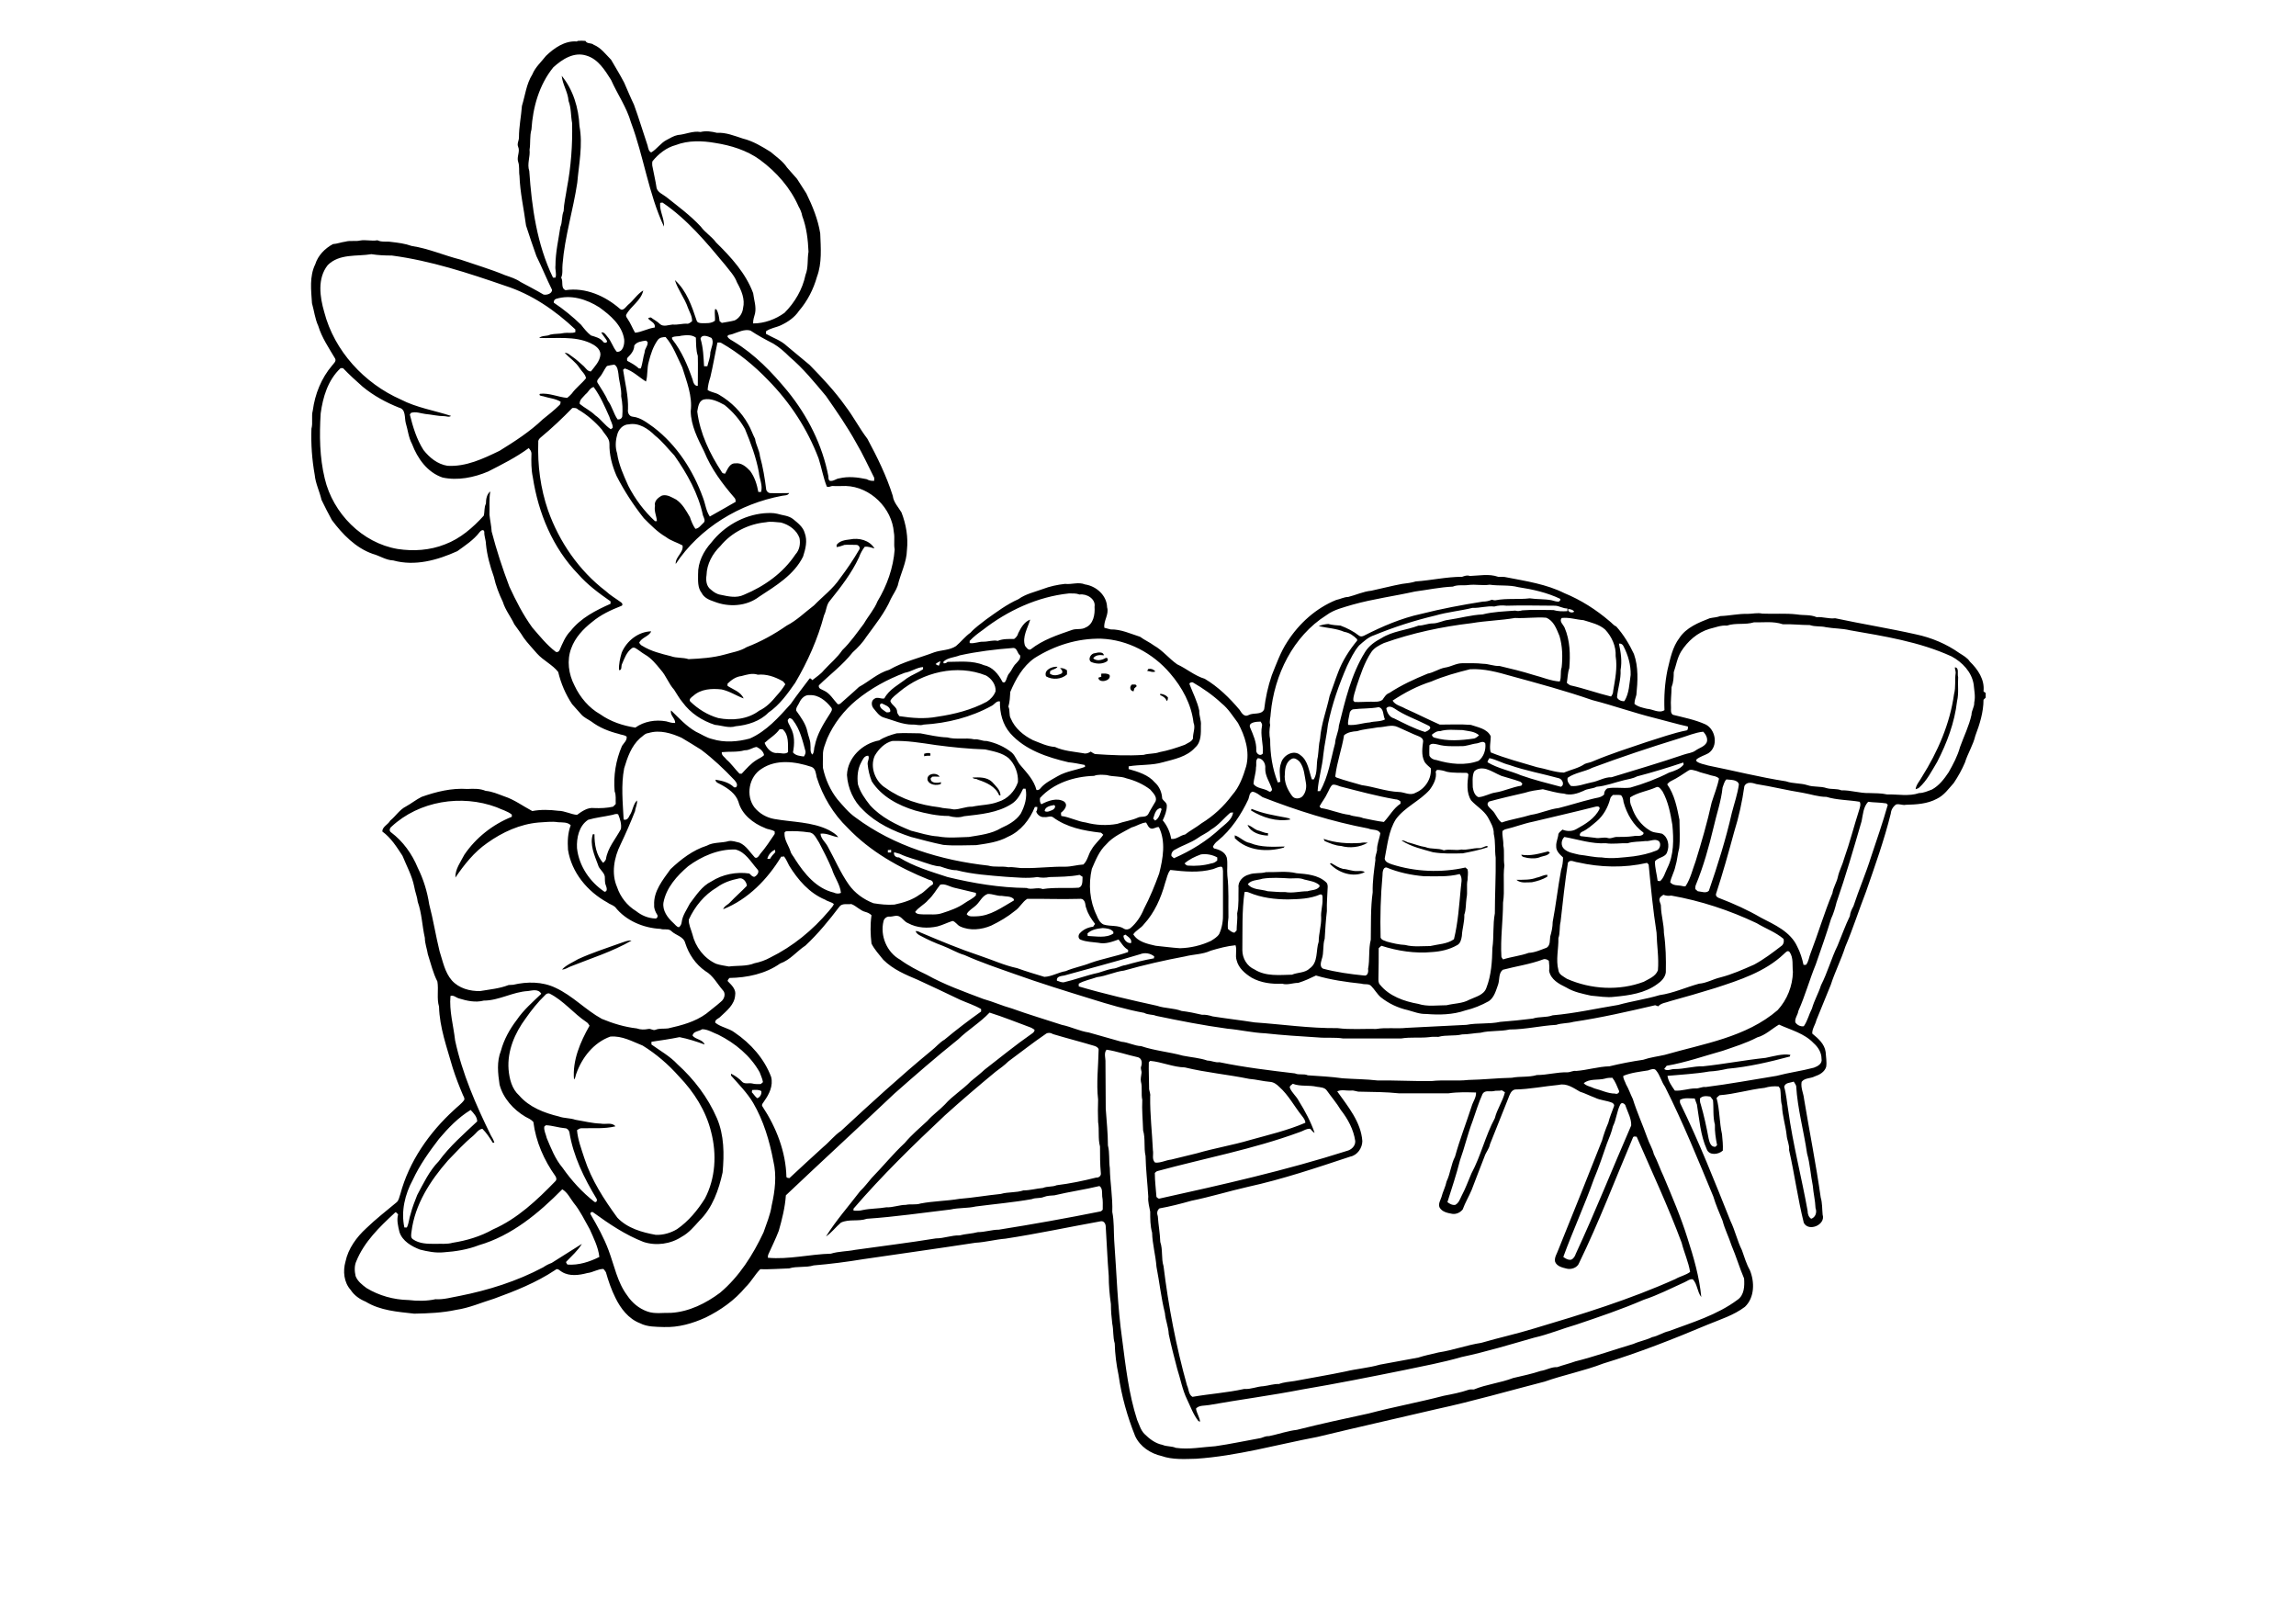 <?xml version="1.0" encoding="utf-8"?>
<!-- Generator: Adobe Illustrator 21.0.2, SVG Export Plug-In . SVG Version: 6.00 Build 0)  -->
<svg version="1.2" baseProfile="tiny" id="Layer_1" xmlns="http://www.w3.org/2000/svg" xmlns:xlink="http://www.w3.org/1999/xlink"
	 x="0px" y="0px" viewBox="0 0 842 595" overflow="scroll" xml:space="preserve">
<g>
	<path d="M227.6,345.8c1.3-0.4,2.6-1.1,4-0.9c-7.1,4.1-14.9,6.5-22.4,9.5c-1,0.4-1.9,1.1-3.1,1.1c1.6-1.7,3.9-2.6,5.9-3.8
		C217,349.4,222.3,347.7,227.6,345.8 M563.6,321.8c1.3-0.2,2.5-1.1,3.9-1c0,0.2-0.1,0.5-0.1,0.7c-1.7,1-3.6,1.6-5.6,2
		c-1.9,0-4.1,0.5-5.7-0.9C558.7,322.6,561.3,322.7,563.6,321.8 M487.7,316.7c0.1-0.1,0.4-0.2,0.5-0.2c1.4,0.8,2.7,1.7,4.3,2.1
		c1.8,0.1,3.4,0.9,5.2,0.8c0.9,0,2-0.2,2.8,0.4C496.3,321.9,490.8,320.1,487.7,316.7 M557.9,313.4c3.3,0.6,6.6-0.4,9.8-1.2
		c0.2,0.1,0.5,0.3,0.7,0.4c-0.8,1.2-2.2,1.2-3.4,1.6c-1.5,0.7-3.2,0.6-4.8,0.4C559.3,314.3,558.1,314.4,557.9,313.4 M514,308.2
		c1-0.2,1.9,0.7,2.8,0.8c2,0.5,3.8,1.3,5.9,1.6c2.2,0.9,4.7,0.3,6.8,1.2c2.1-0.6,4.3,0.2,6.4-0.3c2.2,0.3,4.3-0.6,6.5-0.5
		c1.1,0.1,2-0.8,3.1-0.8c0,0.1,0,0.4,0,0.5c-3,1-6,1.6-9.1,2.2c-3.6,0.1-7.3,0.2-10.9-0.4C521.7,311.4,517.5,310.5,514,308.2
		 M485.4,307.6c4.3,1.5,8.9,1.8,13.5,1.5c0.9-0.2,1.8-0.2,2.7-0.1c-2.9,1.7-6.6,2.1-9.8,1.2c-2.1-0.1-4.1-1-6-1.8
		C485.6,308.1,485.5,307.8,485.4,307.6 M452.8,306.3c2,0.6,3.5,2.5,5.6,2.8c4,1.7,8.5,1.4,12.7,1.3c-0.1,0.1-0.2,0.3-0.3,0.4
		c-6,1.7-13.3,1.3-18-3.5C452.9,307.1,452.8,306.6,452.8,306.3 M457.5,302.5c1.3,0.3,2.3,1.4,3.5,1.9c1.4,0.3,2.6,1.1,4,1.1
		c0,0.3,0,0.6,0,0.9C462.2,306.3,458.8,305.4,457.5,302.5 M459,296.6c4,1.7,8.3,2.4,12.6,3.2c0.5,0.2,1.3,0.1,1.6,0.7
		c-5.1,0.9-10.1-0.7-14.4-3.3C458.8,296.9,458.9,296.7,459,296.6 M356.7,285.1c2.4-0.1,5.2-0.2,7.1,1.6c1.3,1.5,3.1,2.9,3.1,5
		c-0.1,0-0.3-0.1-0.5-0.1c-1.3-3.2-4.7-4.7-7.8-5.7C358,285.4,357,285.8,356.7,285.1 M340.2,286.2c-0.7-2.6,3.3-3.2,4.4-1.4
		c-0.9,0-1.8-0.1-2.7,0c-0.2,0.2-0.4,0.4-0.6,0.6c-0.1,1.9,2.5,1.8,3.8,1.4c0,0.2-0.1,0.5-0.1,0.7
		C343.5,288.1,341,287.9,340.2,286.2 M338.9,276.4c0.7-0.2,1.5-0.5,2.3-0.1c0,0.2,0,0.5,0,0.8c-0.8,0-1.5,0-2.3,0.2
		C338.9,277,338.9,276.7,338.9,276.4 M425.5,254.4c1.1,0.1,2.1,0.5,2.8,1.3c0,0.5,0,1-0.4,1.4c-0.4-1.1-1.3-1.8-2.4-2.2
		C425.4,254.8,425.5,254.5,425.5,254.4 M415.1,251c0.6,0.1,1.8-0.3,1.7,0.7c-0.3,0.2-0.5,0.5-0.8,0.7c-0.1,0.4-0.2,0.7-0.3,1.1
		C414.4,253.4,414.1,251.8,415.1,251 M403.9,247c1,0,2.1-0.2,3,0.5c0.8,2.2-4,3.2-4.1,1c0.4-0.1,0.7-0.3,1.1-0.4
		C403.8,247.8,403.8,247.4,403.9,247 M421.1,245.3c1-0.2,1.9,0.1,2.6,0.9c-0.9,0.5-2-0.1-3-0.2C420.8,245.8,421,245.5,421.1,245.3
		 M716.9,244.7c1.7,0.1,0.8,2.4,1.2,3.6c-0.2,2.9,0.3,5.9-0.4,8.8c-0.9,7.9-3.7,15.3-7.3,22.3c-2,3.3-3.7,6.8-6.6,9.4
		c-0.3,0.3-0.8,0.4-1.3,0.6c0.2-1.7,1.5-3,2.3-4.5c5.8-9.2,10.3-19.5,11.8-30.4c0.7-2.6,0.2-5.2,0.6-7.8
		C717.2,246,716.9,245.4,716.9,244.7 M383.6,248c-0.9-2.4,2.3-3.7,4.2-3.5c-0.5,0.9-1.9,0.9-2.7,1.6c0,0.2,0,0.7-0.1,0.9
		c1.3,1,3.1,0.6,4.4-0.1c0.5-0.7-0.1-1.5-0.7-1.9c1-0.1,1.9,0.2,2.6,0.8c0,0.5,0,1,0,1.5C389.3,249.1,386,249.4,383.6,248
		 M401.6,239.5c1-0.3,3.1-0.6,3.2,0.8c-1.4-0.2-3-0.2-3.9,1.1c1.2,1.1,3.2,0.7,4.5-0.1c0.9-0.4,1.2,0.9,0.4,1.3
		c-1.7,1-3.9,0.9-5.7,0.1C398.8,241.7,400.1,239.5,401.6,239.5 M271.9,247.9c-2,0.2-3.7,1.4-5.1,2.8c0,0.3,0,0.5,0,0.8
		c2,1.3,4.9,2.2,5.9,4.6c-2.7-1-5.2-2.7-8.1-3.3c-3.5-0.4-7.5-0.2-10.3,2.3c-0.6,0.5-1.8,1.2-1.2,2.1c2.9,2.8,6.4,5,10.3,6.1
		c5.1,1,10.8,0.5,15-2.7c2.6-1.2,4.6-3.3,6.4-5.5c1.2-1.3,2.3-2.7,3.2-4.2c-0.4-0.5-0.7-1.1-1.3-1.3c-2.7-1.5-5.7-2.5-8.8-2.2
		C275.9,246.7,273.8,247.4,271.9,247.9 M311.7,197.8c3.3-0.7,7.2,0.3,9,3.3c-1.2-0.3-2.4-0.8-3.6-0.6c-0.9,1.2-1.6,2.5-2.1,3.9
		c-2.7,5.8-6.6,10.8-10.6,15.8c-1.4,1.5-1.3,3.7-2.2,5.4c-2.3,8.7-6,17-10.6,24.8c-2.8,4-5.7,8.1-9.8,10.9c-3.1,3.2-7.7,4.6-12,5
		c-2.5,0.8-5.1-0.3-7.6-0.5c-4.7-1.5-9-4.3-11.9-8.3c-1.2-1.4-2.1-3.1-3.1-4.6c-2-2.2-2.9-5.1-4.9-7.3c-1.7-2.1-3.5-4.3-5.8-5.6
		c-1.2-0.7-2.2-1.6-3.4-2.3c-0.4-0.3-1.1-0.3-1.4,0c-1.9,1.4-2.7,3.7-3.6,5.8c-0.4,0.7,0.1,2.4-1.1,2.2c-0.1-2.2,0.4-4.4,1-6.4
		c1.8-4.3,6.1-7.7,10.8-7.8c-0.8,1.9-3.5,2.2-4.4,4.2c0.3,0.4,0.6,0.9,1.1,1.1c3.2,2,6.9,2.9,10.5,3.8c2.1,0.8,4.4,0.4,6.5,1.1
		c4.5-0.2,9-0.5,13.3-1.7c2.7-0.8,5.6-1.2,8-2.7c5.2-2,10.1-4.7,14.7-7.9c3.7-1.9,6.7-4.9,10-7.4c3.2-3.3,7-6.1,9.6-10
		c2.5-3.3,4.8-6.7,6.9-10.3c0.7-0.8-0.1-2-1.1-1.9c-1.4,0-2.8-0.1-4.2,0c-0.9,0.3-1.9,0.7-2.9,0.8c0-0.3,0-0.5,0-0.8
		C307.9,198.3,309.9,198,311.7,197.8 M280.9,191.5c-6.4,0.6-12.6,3.7-16.7,8.7c-2.9,2.8-5,6.6-5.1,10.7c-0.3,1.8-0.1,4.1,1.6,5.3
		c1,0.9,2.2,1.7,3.6,1.9c2.8,0.6,5.8,1.3,8.5,0c7.5-3.1,14.4-8,18.9-14.8c1.5-1.6,1.9-3.9,1.5-6c-1-2.9-3.8-4.9-6.8-5.7
		C284.6,191.5,282.7,191.1,280.9,191.5 M280.2,188.2c1.6-0.1,3.3-0.2,4.9,0.2c1.9,0.6,4,0.6,5.7,1.9c1.7,1.4,3.7,2.9,4.3,5.1
		c1.1,2.9,0.3,5.9-0.6,8.7c-3.3,6.7-10,10.7-16.1,14.7c-4.7,3.6-11.2,3.9-16.5,1.8c-1.8-0.6-3.7-1.4-4.6-3.2
		c-1.5-1.9-1.3-4.5-1.3-6.8c-0.1-4.4,2-8.5,4.9-11.7C265.5,193,272.6,188.9,280.2,188.2 M175.6,456.6c-4.1,1.6-8.5,2.3-12.9,2.6
		c-2.9,0.3-5.9-0.3-8.7-1c-3.1-1.2-6.4-3.1-7.5-6.4c-0.5-2.1-1.1-4.4-0.5-6.5c-0.4-0.3-0.8-1.2-1.3-0.5c-5.5,5.1-11.1,10.5-14,17.6
		c-0.8,1.7-0.7,3.7-0.3,5.5c0.7,1.9,2.4,3.2,4,4.4c4.6,2.8,10,4.3,15.4,4.4c3.3,0.4,6.7,0.4,9.9-0.3c3,0.2,5.9-0.7,8.8-1.2
		c10.6-2.1,21.1-5.4,30.7-10.5c1-0.7,2-1.2,3.1-1.6c3.7-2.3,7.4-4.7,11.1-7c-1.5,2.5-3.7,4.4-5.7,6.5c-0.3,0.4,0.2,0.7,0.4,1.1
		c4.1,0.3,8.1-1,11.7-2.8c-0.4-3.6-2.1-6.9-3.5-10.1c-1.9-3.3-3.5-6.8-5.9-9.7c-1.3-1.7-2.3-3.9-4.2-5
		C197.6,444.8,187.7,453.1,175.6,456.6 M200.2,412.6c-0.2,0.2-0.4,0.3-0.6,0.5c-0.2,1.5,0.6,2.8,0.9,4.2c1.6,3.8,3.1,7.7,5.8,10.9
		c3.3,4.7,7.2,9,11.7,12.5c0.7,0.4,1.1-0.5,0.8-1.1c-4.6-7.6-8.6-15.7-10-24.5c-0.2-0.7-0.8-1.4-1.6-1.4
		C204.8,413.5,202.6,412.7,200.2,412.6 M161,417.6c-3.6,4.7-7.1,9.6-9.6,15c-2.9,5.3-4.4,11.6-3.1,17.5c0.2,0,0.7,0,0.9,0
		c0.8-1.6,0.8-3.4,1.4-5c0.6-2.4,1.5-4.6,2.4-6.9c2.3-4.3,4.4-8.8,7.9-12.4c4-5.5,9.2-10,14.1-14.6c0-1.7-1.3-3-2.4-4.2
		C168,409.8,164.3,413.7,161,417.6 M594.2,405c-1.3,2.5-1.4,5.4-2.7,8c-0.5,2.2-1.4,4.3-2.2,6.3c-1.5,4.4-3,8.8-4.8,13.1
		c-3.4,9.6-7.7,18.9-11.2,28.5c0.8,0.6,1.8,1.2,2.9,1c0.9-0.4,1.4-1.3,1.7-2.2c7.2-15.5,13.5-31.4,20.3-47c0.1-2.5-1.2-4.7-2-7
		C596.1,404.8,594.7,403.9,594.2,405 M623.4,402.8c0,0.7,0,1.4,0.3,2.1c1.2,4.1,2.1,8.3,2.9,12.6c0.3,1.3,0.8,3.2,2.5,3
		c0.2-0.2,0.4-0.4,0.6-0.6c-0.5-2.5-0.9-5-0.8-7.5c-0.8-2.9-0.4-6-0.7-9c-0.3-0.5-0.7-0.9-1-1.3
		C625.8,401.9,624.4,401.7,623.4,402.8 M547.7,400.1c-1.3,0.3-3.1-0.5-4,1c-1.5,3.3-2.5,6.7-3.7,10.1c-1.8,4.7-2.9,9.6-4.6,14.3
		c-1.3,5.2-3,10.2-4.6,15.3c0.8,0.6,1.8,1.2,2.9,1c1.3-0.7,1.7-2.1,2.3-3.3c1.4-2.6,2.4-5.4,3.6-8.2c3.5-6.5,5.1-13.8,8.6-20.3
		c0.8-3.3,2.9-6.2,3.7-9.5c-0.4-0.2-0.8-0.5-1.1-0.7C549.7,400.1,548.7,399.8,547.7,400.1 M275.8,399.7c0,0.3,0,0.5-0.1,0.8
		c0.7,0.7,1.2,1.6,2,2.2c1-0.3,1.7-1.5,1.5-2.6C278.3,399.5,277,399.6,275.8,399.7 M571.7,397.8c-5.4,0.5-10.7,1.6-16.1,1.7
		c-1.5,0.3-2,2-2.5,3.3c-2.3,5.6-4.4,11.2-6.7,16.8c-0.3,1.7-1.5,2.9-2,4.5c-1.6,4-3.1,8.1-4.7,12.2c-1,2.4-2.4,4.7-3.3,7.2
		c-0.9,1.1-2.3,1.8-3.8,1.6c-1.7-0.3-3.8-0.7-4.7-2.4c-0.5-1.3,0.3-2.5,0.7-3.7c0.5-2,1.5-3.8,1.9-5.8c1.4-2.9,1.6-6.2,3.1-9.1
		c1.7-6.2,4.1-12.3,6.1-18.5c0.5-1.7,1.7-3.2,1.6-5c-3.3-0.1-6.7-0.2-10.1,0.3c-6.1,0-12.1,0-18.2,0c-4.7-0.5-9.4-0.5-14.2-0.6
		c-1.2,0.1-2.2-0.6-3.4-0.4c-1.7,0.1-3.5-0.5-5,0.3c3.9,5.5,8.7,11.2,9.2,18.2c0,2.5-1.8,5.2-4.4,5.7c-12.4,4.1-24.8,8.3-37.6,11.1
		c-7,1.6-13.8,3.7-20.7,5.1c-3.9,1.1-7.8,2.1-11.7,2.8c-0.9,0.7-1,1.8-0.6,2.9c0.2,3.1,0.8,6.2,0.9,9.4c1,2.9,0.3,6,1.2,8.9
		c1.8,14.7,4.6,29.4,8.6,43.7c0.7,1.4,0.5,3.3,2,4.2c6.3-1.1,12.7-1.5,19-2.9c2.4,0.2,4.6-0.9,7-1c1.9-0.2,3.8-0.9,5.7-0.8
		c1.8-0.7,3.8-0.8,5.7-1.1c6.3-1.2,12.5-2.2,18.7-3.5c4.1-1,8.5-1.3,12.6-2.5c4.7-0.8,9.4-1.8,14.1-2.6c2.5-0.8,5-1.3,7.5-1.9
		c5.3-0.8,10.3-2.7,15.6-3.5c6.5-1.9,13-3.3,19.5-5.3c17.5-5.2,35-10.6,51.7-18.1c1.7-1,3.8-1.4,5.4-2.6c-0.6-3.7-2.2-7.1-3.1-10.7
		c-4.9-13.2-10.9-26-16.5-38.9c-0.5,0-1.2-0.3-1.4,0.4c-6.5,15.3-12.4,30.9-19.7,45.9c-0.6,1.7-2.8,2.5-4.5,2.1
		c-1.6-0.4-3.6-0.8-4.3-2.5c-0.4-1.6,0.7-3,1.2-4.5c5.4-13.3,10.7-26.6,16-40c0.6-2.2,1.4-4.4,2.3-6.5c0.5-2.1,1.4-4.1,2.1-6.1
		c0.2-0.5-0.2-0.9-0.6-1.2c-2.1-0.9-4.4-0.9-6.4-1.9c-1.9-0.7-3.6-1.6-5.5-2.2C577.1,399,574.6,397.1,571.7,397.8 M473,398.8
		c0.7,1.9,2.4,3.1,3.3,4.9c2.3,3.7,4.4,7.6,5.8,11.7c-0.7-0.3-1.1-1-1.6-1.5c-1.5-0.1-2.7,0.9-4.1,1.3c-16.9,6.2-34.6,9.5-51.9,14.2
		c-0.4,0.1-0.7,0.4-1,0.7c0,3,0.4,5.9,0.6,8.8c0.3,0.2,0.6,0.7,1.1,0.6c23.1-5.1,46.2-10.3,68.8-17.5c1.6-0.4,3.1-1.8,3-3.6
		c-0.6-4.2-2.7-8.1-5.3-11.4c-1.5-2.5-3.4-4.7-5.1-7.1c-0.8-1.2-2.4-1.2-3.7-1.4c-2.9-0.7-6,0-8.8-1.1
		C473.5,397.9,472.9,398.2,473,398.8 M654.3,398.5c0.8,2.8,1,5.8,1.5,8.7c1.7,12.4,4.9,24.5,7.1,36.8c0,1.1,0.3,2.2,1.3,2.9
		c1.6-0.5,2.2-2.4,1.6-3.9c-0.1-2.8-0.8-5.5-1-8.2c-0.8-3.9-1-8-2.1-11.8c-1.2-8.3-3.5-16.4-4-24.8c-0.2-0.6-0.6-1.1-0.9-1.6
		C656.5,397.1,654.7,396.9,654.3,398.5 M588.6,395.5c-2.5,0.7-5.7-0.1-7.8,1.7c1,1.1,2.6,1.2,3.9,1.9c2.5,0.6,4.9,1.9,7.6,1.9
		c0.7,0.4,1.8-0.4,1.4-1.1c-0.7-1.6-1.3-3.3-2.4-4.7C590.4,395.2,589.5,395.2,588.6,395.5 M421.8,389c-0.2,0.2-0.4,0.4-0.5,0.5
		c-0.1,3.1,0.1,6.2,0.1,9.3c-0.1,1.1,0.6,2.1,0.4,3.2c-0.1,6.6,0.7,13.2,1,19.8c0.3,1.5-0.5,3.3,0.8,4.5c2.1,0.2,3.9-0.9,5.9-1.1
		c3.1-0.8,6.3-1.5,9.4-2.3c6.5-1.9,13.2-3,19.6-4.9c6.8-1.9,13.7-3.5,20.2-6.3c0-1-0.7-1.8-1.3-2.6c-2.8-3.5-4.9-7.6-8.3-10.6
		c-0.9-0.9-2-1.7-3.3-1.8c-2.6-0.2-5.1-0.9-7.7-1.1c-7.8-1.6-15.8-2.3-23.6-4.2C430.2,391.3,426.1,389.4,421.8,389 M405.8,384.9
		c-1.1,1.3-0.3,3.1-0.4,4.7c0,5.6,0.1,11.3,0.1,16.9c0.3,4.5,0.8,9,0.8,13.5c0.7,2.7,0.3,5.6,0.7,8.3c0.1,5.4,1.1,10.8,0.9,16.1
		c0.7,3.4,0.5,6.9,0.7,10.4c0.9,12.1,1.2,24.1,2.9,36.1c1.3,10,2.4,20.1,5.5,29.7c0.8,1.8,1.3,3.8,2.7,5.2c1.8,1.8,4,3.5,6.6,4
		c1.6,0.7,3.3,0.4,4.9,1.1c4.9,0.7,9.7-0.3,14.5-0.6c5.6-0.8,11.1-2,16.7-3c1-0.3,1.9-0.8,3-0.7c3.4-0.7,6.7-1.9,10.2-2.3
		c8.7-2.2,17.5-4.1,26.3-6c9.1-2.4,18.4-4.1,27.6-6.5c3.1-0.6,6.2-1.2,9.1-2.2c0.6-0.2,1.3-0.1,1.9-0.1c4.6-1.9,9.7-2.4,14.4-4.2
		c3.4-0.8,6.8-1.5,10.1-2.6c2.1-0.3,3.9-1.5,6.1-1.4c2.2-0.8,4.4-1.3,6.6-2.1c7.2-1.8,14.2-4.3,21.3-6.4c2.2-1,4.7-1.4,6.9-2.5
		c2.1-0.4,3.9-1.7,6.1-2.2c8.6-3.2,17.7-5.9,25.2-11.5c2.5-1.7,2.6-5.1,2.4-7.8c-1.7-4-2.9-8.1-4.6-12.1c-1-3.1-2.5-6-3.3-9.1
		c-1.2-2.9-2.5-5.9-3.4-8.9c-5.6-13.5-11.1-27.1-17.7-40.2c-1.3-1.8-1.8-4.2-3.2-5.9c-0.7-1.1-2.1-0.4-3-0.1c-3.1,0.5-6.2,0.8-9.1,2
		c-0.1,1.1,0.7,2.1,1,3.1c1,1.7,1.6,3.6,2.5,5.4c1.5,4.8,3.6,9.4,5.3,14.2c0.7,2.1,1.9,3.9,2.4,6c1.4,2.7,2.3,5.5,3.6,8.2
		c3.1,7.4,6.3,14.8,8.7,22.5c2.3,7.1,4.4,14.3,5.1,21.7c-1.5-1.9-1.4-4.7-3.1-6.5c-1.2-0.2-2.1,0.7-3.1,1.1
		c-4.9,2.2-9.7,4.7-14.9,6.4c-8.1,3.5-16.4,6.3-24.7,9.1c-5.2,1.5-10.2,3.6-15.5,4.8c-8.8,2.5-17.6,5.2-26.6,7.1
		c-6.9,2-14,3.3-21.1,4.8c-12.4,2.5-24.9,5-37.4,7.1c-11.3,2.2-22.8,3.7-34.1,5.7c-1.6,0.3-3.7,0-4.8,1.3c0.2,1.6,1.3,3.1,1.5,4.8
		c-0.2-0.1-0.5-0.2-0.6-0.2c-1.9-2.4-2.9-5.3-4.2-8c-1.7-3.5-2.4-7.5-3.6-11.2c-1.1-4.2-2.2-8.4-3.1-12.7c-0.1-2.6-1.2-5.1-1.4-7.7
		c-1.4-5.6-2-11.4-3.1-17c-0.3-4.2-1.5-8.3-1.6-12.5c-0.7-2.5-0.7-5.1-0.7-7.7c-0.3-1.8-0.9-3.6-0.7-5.5c-0.3-5-0.9-9.9-1-14.9
		c-0.7-3.1,0-6.4-0.9-9.4c-0.1-3.7-0.5-7.5-0.3-11.2c-0.5-2.2,0.1-4.5-0.5-6.7c-0.2-1,0.1-2,0.2-3c0.2-0.9-0.5-1.7-0.1-2.6
		c0.4-1.2,0.3-2.8-1.1-3.3C413.3,386.8,409.7,385.5,405.8,384.9 M383.4,379.2c-4.7,3.2-9.1,6.7-13.6,10c-1.4,1.4-3.1,2.6-4.7,3.8
		c-6.3,5.2-12.5,10.5-18.6,16c-11.6,10.9-23.1,22.1-33.5,34.2c0,0.2,0,0.5,0,0.7c1.1,0.1,2.3,0.1,3.4-0.2c2.8-0.6,5.8-0.5,8.6-1
		c2.5,0.1,4.8-0.9,7.2-0.9c1.8-0.4,3.6,0.1,5.4-0.5c4.7-0.9,9.5-0.9,14.2-1.7c5.1-0.4,10.1-1.3,15.2-1.8c2.7-0.8,5.6-0.4,8.3-1.3
		c2.4,0,4.8-0.7,7.2-0.9c1.6-0.7,3.4-0.3,5-1c4.9-0.6,9.7-1.6,14.5-2.8c1,0.1,1.9-0.7,1.7-1.7c-0.3-3.2-0.3-6.5-0.3-9.7
		c-0.8-2.9-0.2-6-0.7-9c-0.1-2.7-0.1-5.5,0-8.2c-0.7-6.1,0.1-12.3,0.2-18.4c-0.2-0.8-1-1.1-1.6-1.3c-5-1.5-10.1-2.8-15.1-4.3
		C385.4,378.7,384.2,378.5,383.4,379.2 M257.5,377.4c-1.1,0.8-3.4,0.7-3.5,2.4c1.2,1.4,3.8,1.4,4.4,3.2c-3-1.1-6.1-2.1-9.2-2.7
		c-3.4,0.7-6.9,1.2-10.3,1.7c0,0.2,0,0.7,0,1c3.2,2.3,6.8,4.3,9.5,7.2c6.1,5.5,11.2,12.2,14.5,19.8c2.7,6.3,2.7,13.2,2.1,19.9
		c-1.4,6.4-3.7,13-8.5,17.7c-2,2.2-3.9,4.5-6.5,5.9c-4.1,2.7-9.4,3.4-14,1.9c-6.7-2.6-12.6-6.6-18.4-10.8c-0.5-0.5-1.4,0.1-1,0.7
		c2.5,4.3,4.9,8.6,6.6,13.2c2.1,5.6,3.2,11.7,6.8,16.5c1.8,2.7,4.3,4.8,7.4,5.9c2.8,1,5.8,0.4,8.7,0.5c6.6-0.4,12.8-3.5,18-7.4
		c7-5.9,12-13.8,15.9-22.1c1.1-3.3,2.5-6.4,3-9.9c1.2-5.3,1.9-10.9,0.6-16.3c-1.4-7.4-3.6-14.8-7.4-21.3c-2.2-3.7-5.3-6.8-8.1-10
		c0-0.2,0-0.5,0-0.7c1.6,0.8,3,1.8,4.2,3.1c1,0.8,2.4,0.2,3.6,0.5c1,0.3,2.1,0.2,3.1,0.2c0.3-0.2,0.5-0.5,0.8-0.7
		c-0.2-1.3-0.8-2.4-1.2-3.6c-3.4-6.1-9-10.7-15.2-13.8C261.5,378.7,259.6,377.4,257.5,377.4 M644.4,380.4c-4,2.1-8.3,3.4-12.6,4.9
		c-6.8,1.9-13.6,4.3-20.6,5.5c-0.3,0.4-0.6,0.8-0.9,1.2c1.2,0.9,2.6-0.1,4,0c3.4,0,6.8-1.1,10.2-1c7.7-0.8,15.3-2.3,23-3.1
		c3-0.6,6.1-1.6,9.1-1.1c-0.1,0.1-0.2,0.4-0.2,0.6c-7.5,2-15.1,3.8-22.9,4.5c-2.2,0.5-4.5,0.9-6.7,1c-5.1,0.9-10.2,1.1-15.3,1.6
		c0.3,2,1.6,3.8,2.7,5.4c2.6,0.2,5-0.8,7.6-0.8c1.3,0.1,2.4-0.7,3.7-0.5c8.7-1.1,17.3-2.7,26-4.1c4.5-1.2,9.2-1.8,13.7-3
		c1.4-0.5,3.2-1.5,2.8-3.3c0-2.3-1.3-4.3-2.9-5.7c-3.4-3.6-8.3-4.8-12.7-6.8C649.7,377.3,647.4,379.6,644.4,380.4 M362.9,371.3
		c-3.5,3.7-7.9,6.3-11.5,9.8c-8,6.4-15.7,13.1-23.4,19.9c-13.2,12.5-26.6,24.8-39.8,37.3c-0.3,4.4-1.4,8.8-2.6,13
		c-1.1,2.9-2.5,5.7-3.8,8.6c-0.2,0.4-0.2,0.9-0.2,1.3c7.7,0.7,15.4-1.3,23.1-1.5c2.9-0.9,6-0.8,8.9-1.4c9.9-1.4,19.8-2.6,29.6-4.2
		c3,0,5.8-1.2,8.7-1.1c2.2-0.6,4.5-0.6,6.7-1.2c2.6,0,5.1-0.9,7.7-0.9c12.5-2,24.9-4.2,37.3-6.7c0.4-0.2,0.9-0.5,0.8-1
		c0-1.5,0.1-3-0.2-4.5c-0.1-1.3,0.2-3-1-3.8c-5.4,1.3-11.1,2.1-16.5,3.4c-1.3,0.1-2.6,0.1-3.9,0.6c-1.4,0.6-3,0.2-4.4,0.8
		c-6.8,1.2-13.7,1.8-20.6,2.7c-3,0.7-6.2,0.4-9.2,1.1c-10.2,1.2-20.4,2.7-30.7,3.4c-3.1,1.1-6.5,0-9.5,1.4c-1.9,1.6-3.4,3.7-5.5,5.1
		c3.7-5.9,8.3-11.1,12.5-16.6c1.6-1.5,2.9-3.3,4.3-4.9c4.1-4.2,7.8-8.8,12.1-12.8c2.5-3,5.5-5.5,8.3-8.1c1.9-2.2,4.4-3.9,6.4-6
		c2.8-3.2,6.5-5.4,9.5-8.5c1.7-1.4,3.5-2.8,5.1-4.3c5.7-4.4,11.3-9,17.2-13.1c0.6-0.4,1.1-0.8,1.1-1.5c-0.5-0.3-1-0.7-1.6-0.9
		C372.9,374.9,368,372.9,362.9,371.3 M199.8,365c-2.6,2.5-4.9,5.4-7,8.4c-4,5.4-6.8,11.9-6.3,18.7c0.3,3.5,1.2,7.2,3.9,9.6
		c3.7,4.3,9.2,6.4,14.6,7.7c1.9,0.7,4,0.5,6,1.2c3.1,0.5,6.1,1.3,9.3,1.4c1.8,0.4,4.1-0.6,5.4,1c-4.1,1-8.3,0.6-12.5,0.7
		c-0.6,0-1.1,0.4-1.6,0.7c0.3,3.5,1.6,6.9,2.7,10.3c2.6,8,7.2,15.1,12.1,21.8c3.7,3.9,9.1,5.4,14.1,6.3c2.7,0.1,5.5-0.7,7.8-2.1
		c4.2-2.9,7.5-6.9,10.2-11.2c3.9-7.4,4.4-16.3,2.3-24.4c-1.9-7.8-6.3-14.7-11.8-20.4c-3.9-4.4-8.3-8.2-13.3-11.3
		c-3.8-1.5-7.6-3.7-11.9-3.3c-6.1,2.2-10.4,7.7-12.5,13.7c-0.3,0.7-0.2,1.5-0.8,2c-0.6-7,2.3-13.7,5.7-19.7c-0.3-0.5-0.6-1-1.1-1.3
		c-4.8-3.2-8.4-7.9-13.6-10.5C200.8,364.1,200.2,364.5,199.8,365 M193.6,363.4c-5.6,0.3-10.6,3.5-16.2,3.5c-3,0.8-6.2,0.1-9.1-0.8
		c-1.1-0.3-1.9-1.3-3.1-0.9c-0.5,5.5,1.1,10.9,1.7,16.3c2.6,12.1,7.6,23.6,13.1,34.8c0.5,0.8,1,1.7,1.3,2.7c-0.2,0-0.5,0-0.6,0
		c-1.1-1.8-2.3-3.6-3.8-5.1c-1.5,0.2-2.3,1.7-3.4,2.6c-3.3,2.7-6.2,5.9-9.2,9c-6.5,7.4-12.2,16.2-13.4,26.2
		c-0.1,0.9-0.4,2.1,0.5,2.7c2.4,1.7,5.4,1.7,8.2,1.7c2.1-0.1,4.3,0.2,6.4-0.4c5.1-0.8,10.2-2.3,14.8-4.9
		c8.9-3.9,16.1-10.7,22.8-17.6c0.6-0.5,0.5-1.3,0.1-1.9c-4.2-5.9-7.2-12.7-8.1-19.9c-0.8-0.9-1.9-1.4-2.9-1.9
		c-4.4-2.6-8.2-6.8-9.5-11.8c-0.6-4.1-1.1-8.4,0.5-12.4c1.1-4.1,3.2-7.9,5.8-11.3c2.5-3.7,5.9-6.6,9-9.6
		C197.4,362.5,195.2,363.2,193.6,363.4 M418.1,349.9c-9.2,2.8-18.5,5.2-27.8,7.8c-1.1,0.2-3,0.3-2.7,1.9c0.8,0.2,1.6,0.7,2.5,0.6
		c4.3-1,8.4-2.6,12.7-3.5c1.7-0.5,3.4-1.2,5.2-1.5c1.7-0.1,3-1.1,4.7-1.3c3.5-1,7-1.9,10.5-2.5c0-0.2,0-0.5,0.1-0.7
		C421.8,349.5,419.8,349.2,418.1,349.9 M412,343.1c0,1.4,1.3,2.9,2.8,2.7c0.4-1.5-1.1-2.3-2.1-3.1C412.5,342.8,412.2,343,412,343.1
		 M398.8,342.3c0,0.2,0.1,0.7,0.1,0.9c3.1,0.1,6.7,0.9,9.4-0.9c0-0.1,0-0.4,0-0.6c-0.9-1.2-2.5-1.3-3.9-1.4
		C402.5,340.5,400.3,340.8,398.8,342.3 M307.8,332.5c-3.8,5-7.8,9.9-12.4,14.2c-3.2,2.1-5.6,5.3-9.3,6.6c-5.4,3.8-12.1,5.2-18.6,5.3
		c-0.3,0.4-1,1-0.4,1.4c1.3,1.3,2.9,2.9,2.5,4.9c-0.2,3.5-3.1,5.7-5.4,7.9c-0.6,0.7-2.1,1-1.9,2.2c2.1,1.7,5,2,7.1,3.6
		c5.9,4,10.9,9.6,13.4,16.3c0.8,3.2-0.7,6.3-2.5,8.8c-0.3,0.6-1.2,1.3-0.7,2c5.1,7.7,8.6,16.7,8.8,25.9c0.3,0.4,0.7,0.3,1.1,0.4
		c4.2-3.9,8.3-7.7,12.5-11.5c2.2-1.8,4-4.2,6.4-5.8c10.8-10,21.7-20,33.1-29.4c1.7-1.3,3-3,4.9-4.1c4.3-3.6,8.8-7,13.4-10.3
		c0-0.2,0-0.7,0-0.9c-2.4-1.4-5.2-2.3-7.7-3.4c-5.1-2.5-10.4-4.9-15.5-7.3c-4.5-1.9-9.1-3.8-12.7-7.4c-1.5-1.9-3.2-3.7-4.3-5.9
		c-0.4-3.4-0.5-6.9,0-10.4c-0.6-0.6-1.4-1-2.2-1.2c-2-0.5-3.3-2.2-5.2-2.9C310.7,331.7,308.8,331.1,307.8,332.5 M376.7,329.6
		c-1.8,1.1-2.7,3.2-4.5,4.4c-2.7,2.2-5.6,3.9-8.7,5.4c-3.5,1.5-7.8,2-11.4,0.3c-1.1-0.5-1.7-1.8-2.8-2c-1.9,0.6-3.6,1.5-5.5,2
		c-3.6,0.8-7.5,0.6-10.8-1.2c-1.3-0.5-2-1.8-3.1-2.4c-1.2-0.7-2.5,0.1-3.7,0c-1-0.1-2,0.7-2.2,1.7c-1.3,5.3,1.2,11.4,6.1,14.1
		c3,2.2,6.3,3.9,9.7,5.5c6.6,3.7,13.7,6.2,20.8,8.9c3.6,1,6.9,2.5,10.5,3.5c6.1,2.2,12.2,4,18.3,6c3.4,0.7,6.5,2.3,9.9,2.8
		c4,1.1,8,2.3,12,3.4c2.5,0.2,4.7,1.5,7.2,1.6c5,1.7,10.2,2.1,15.3,3.5c3,0.6,6.1,0.8,9,1.8c1.5,0,2.8,0.8,4.4,0.6
		c9.2,1.9,18.4,3,27.7,4.1c1.5,0.7,3.2,0,4.7,0.7c4.3,0.3,8.6,0.5,12.8,1.1c4.3,0.3,8.6,0.3,12.9,0.8c6.6-0.1,13.1,0.3,19.7,0.2
		c4.5-0.5,9,0.1,13.5-0.4c5.3-0.1,10.6-0.7,15.9-0.8c3-0.6,6.2-0.1,9.2-1c3.8,0,7.4-1.1,11.2-1c1.1,0,2.1-0.7,3.2-0.5
		c4.1-0.3,8.1-1.6,12.2-1.7c4.1-1,8.3-1.8,12.4-2.4c2.6-0.9,5.3-1.2,7.9-1.8c14.2-4.1,29.8-6.4,41.4-16.4c3.5-3.8,5.5-8.9,5.6-14
		c-0.3-2.4,0.3-5.1-1.2-7.3c-0.8-0.9-1.6,0.3-2.2,0.8c-6.9,6.5-16.2,9.5-25.1,12.4c-5.5,1.7-11,3.3-16.5,4.8
		c-1.5,0.6-3.2,0.6-4.4,1.9c-0.4-0.1-0.7-0.3-1.1-0.4c-9.9,2.3-19.9,4.6-30,6.1c-2.1,0.6-4.3,0.4-6.3,1.1
		c-5.7,0.3-11.3,1.7-17.1,1.7c-3.5,0.8-7.2,0.3-10.7,1.2c-2.2,0.1-4.4,0.6-6.7,0.6c-2.9,0.7-5.9,0.1-8.7,0.9c-1.1,0-2.2-0.1-3.3,0.1
		c-3.4,0.4-6.9-0.1-10.4,0.5c-7.1,0-14.1,0-21.2,0c-3.1-0.5-6.3-0.1-9.4-0.4c-6.4-0.4-12.8-0.8-19.2-1.5c-4.7-0.2-9.3-1.3-13.9-1.7
		c-8.8-1.2-17.5-2.9-26.1-4.7c-1.4-0.6-3-0.3-4.4-1.1c-6.6-1.2-13-3.1-19.4-5.1c-9.4-2.9-18.8-5.8-28-9.1c-6.2-2.2-12.5-4.3-18.5-7
		c-2.8-0.8-5.3-2.4-8-3.4c-2.7-1-5.4-2.2-8-3.6c-0.8-0.4-1.7-0.9-1.9-1.8c0.6,0,1.2,0.2,1.7,0.5c7.3,3.1,14.5,6.1,22,8.6
		c4.5,1.5,8.8,3.5,13.5,4.5c3.3,1.2,6.7,2.2,10,3.2c2.7-0.1,5.2-1.7,7.8-2.1c3-1.3,6.1-1.8,9.1-3c4.5-1.6,9.3-2.4,13.8-4
		c0-0.3,0-0.5,0-0.8c-1.6-0.9-2.4-2.4-3.5-3.8c-2.3,0.8-4.8,1.8-7.4,1.2c-2.2-0.3-4.4-0.3-6.4-1.1c-1.1-0.3-1.1-1.8-0.3-2.5
		c1.2-1.3,3-2.1,4.8-2.3c0.2-0.3,0.4-0.7,0.7-1c-1.3-1.7-2.6-3.6-3.2-5.7c-0.5-1-0.2-2.3-1.1-3.1c-0.5-0.6-1.3-0.4-2-0.4
		C388.9,329.8,382.8,329.5,376.7,329.6 M610,328.1c-0.6,0.4-1.2,0.8-1.4,1.4c-0.3,1,0.6,1.9,0.5,2.9c0.1,3.3,1.1,6.4,1.1,9.7
		c0.7,4.8,0.8,9.6,0.7,14.4c-0.2,1.9-1.7,3.4-3.2,4.4c-4.5,3.3-10.2,4.1-15.6,4.6c-2.9,0.4-5.8-0.2-8.6-0.4c-3.1-0.7-6.3-1.3-9.1-3
		c-2.7-1.3-5.7-2.9-6.3-6.1c0.2-1.2,0-2.5-0.1-3.7c-0.6-0.5-1.4-0.8-2.1-0.5c-4.8,1.8-9.9,2.5-14.8,3.8c-1.6,1.3-1.1,3.6-1.7,5.4
		c-0.8,2.2-1.4,4.7-3.4,6.1c-2.7,1.5-5.6,2.7-8.6,3.4c-4.6,1.6-9.6,1.7-14.4,1.3c-2.3,0.1-4.5-0.8-6.7-1.4c-3.6-0.8-7-2.4-9.9-4.7
		c-1.4-1.2-2.3-2.9-3.6-4.2c-0.9-0.9-2.3-0.4-3.5-0.8c-5.6-0.6-11.3-1.4-16.7-3c-2.1,1-4.2,2-6.5,2.7c-2,0-4,0.9-5.9,0.3
		c-3.8,0.2-7.8-0.3-11.2-2.2c-2.4-1.5-4.8-3.5-5.5-6.4c-0.6-1.8,0.2-3.7-0.4-5.5c-3.1,0.3-6.1,1.1-9.1,2c-3,1.4-6.3,1.3-9.4,2.1
		c-7.5,1.4-15,3.1-22.4,5.2c-3.4,0.4-6.5,2-9.9,2.4c-2.2,0.8-4.6,1.2-6.7,2.4c0,0.3,0,0.6,0,1c9.5,2.8,19.1,5,28.7,7.1
		c2.9,1,6.1,0.8,9,1.9c2.5,0.3,5,0.8,7.5,1.4c1.3-0.1,2.6,0.2,3.9,0.6c5.1,0.8,10.3,1.4,15.4,2.2c10.1,0.7,20.2,2.2,30.4,2.1
		c4.7,0.6,9.4,0.2,14.2,0.3c3.7-0.6,7.4,0,11.1-0.4c7.3-0.4,14.7-0.7,22-1.1c4.1-0.8,8.3-0.2,12.4-1.1c4-0.3,7.9-0.7,11.9-1.2
		c2.4-0.8,4.9-0.3,7.3-1.2c8.1-0.7,16-2.5,24-3.8c5-1.4,10.2-2.1,15.2-3.6c5-0.7,9.7-2.9,14.5-4.2c2.7-0.2,5.2-1.7,7.8-2.3
		c4.3-1.1,8.3-2.9,12.4-4.7c3.5-1.9,6.7-4.3,9.8-6.7c1-0.6,1.2-1.7,1-2.7c-2.9-2.5-6.6-3.8-9.9-5.8c-9.9-4.7-20.5-8.2-31.3-10.1
		C611.7,328.6,610.8,328.4,610,328.1 M358,331.9c-1.1,1.1-2.7,1.8-3.5,3.3c0.8,1.1,2.3,0.8,3.5,0.8c5.2-0.1,9.4-3.3,13.8-5.8
		c0-0.1,0-0.4,0-0.5c-1.1-1.2-2.9-0.9-4.4-1.2c-1.8,0.1-3.4-0.8-5.2-0.7C360.2,328.5,359.4,330.6,358,331.9 M456.4,327.1
		c-1,7-0.7,14.2-0.8,21.3c0,3,1.7,5.9,4.5,7.1c4.1,2.6,9.1,2,13.7,1.9c2.1-0.9,4.8-0.6,6.5-2.3c3.2-2.2,2.2-6.6,3.3-9.8
		c0-3,1-5.9,0.9-8.8c-0.2-2.3,0.6-4.5,0.5-6.7c0-0.7,0.2-2.1-0.9-1.8c-3.7,1.6-7.7,1.7-11.7,1.8c-4.8,0-9.8-0.6-14.3-2.5
		C457.5,327,456.9,327,456.4,327.1 M344.8,324.4c-1.5,1.9-2.6,4-4.4,5.6c-1.4,1.7-3.5,2.6-4.8,4.4c0.7,1,2.1,0.8,3.2,0.9
		c2.3-0.1,4.6,0.3,6.8-0.5c2.8-0.9,5.7-1.9,8.1-3.6c1.4-1,3-1.6,4.2-2.9c0-0.2,0-0.7,0-0.9c-2.7-0.6-5.3-1.3-8-1.9
		C348.2,325.1,346.5,323.9,344.8,324.4 M463,322.2c-1.8,0.6-4.1,0.4-5.4,2c1.7,2.2,4.9,1.8,7.3,2.6c2.1,0.1,4.3,0.4,6.4,0.3
		c2.7,0.5,5.4-0.3,8.2-0.3c1.5-0.5,3.4-0.3,4.4-1.7c0-0.1,0-0.4,0-0.5c-1.5-1.4-3.7-1.6-5.6-2.1c-1.7-0.7-3.5-0.4-5.3-0.4
		C469.7,321.9,466.3,321.7,463,322.2 M507,321c-0.7,7.6-0.9,15.2-0.7,22.8c0.4,1,1.5,1.1,2.4,1.5c2.2,0.6,4.4,1.1,6.6,1.2
		c3,0.8,6.1,0.4,9.2,0.4c2.9-0.7,6.2-0.7,8.7-2.5c1.5-6.1,1.9-12.4,2.5-18.7c0.1-1.7,0.8-3.7-0.4-5.2c-4.3,1.1-8.7,0.8-13.1,0.8
		c-4.7-0.4-9.4-1.4-13.7-3.2C507.1,317.9,507,320,507,321 M444.8,318.7c-5.1,1.4-10.4,0.9-15.6,0.3c-1.1,1.3-1.3,3.1-1.9,4.7
		c-1.5,5.5-3.9,11-7.8,15.2c-1.1,1.5-2.9,2.2-3.9,3.7c1.7,2.8,5.2,3.5,8.2,4.2c3,0.3,5.9,0.7,8.9,0.9c3.9-0.1,7.8-1,11.4-2.7
		c1.1-0.7,2.3-1.4,3-2.5c1.1-2.4,1.5-5.1,1.4-7.7c0-5.1,0-10.3,0-15.4c-0.1-0.6,0-1.4-0.6-1.6C446.7,317.8,445.8,318.4,444.8,318.7
		 M575,316.3c-1.1,7.2-1.9,14.5-2.7,21.7c-0.5,2-0.1,4-0.8,6c0.1,3.9-1,7.9,0,11.7c0.2,1.7,1.8,2.3,3.1,3.2
		c8.8,3.9,19.2,4.5,28.2,1.1c1.9-1.1,4.3-1.9,5.2-4.2c0.4-4.6-0.4-9.2-0.5-13.8c-1.3-8.3-2.1-16.6-2.9-25c-0.2-0.2-0.4-0.4-0.6-0.6
		c-8.3,1.9-17.1,1.7-25.4-0.2C577.3,316.1,575.9,315,575,316.3 M286.5,314.1c-5,8.3-12.2,15.7-21.3,19.3c0.4-1.2,1.7-1.6,2.5-2.5
		c2-2.1,4.2-4,6.2-6.1c-0.1-1.4-1.4-3.1-2.9-2.7c-2.9,0.6-5.7,1.5-8.1,3.3c-4.6,2.7-8.1,7-10.3,11.8c-0.1,1.8,0.8,3.5,1.3,5.3
		c1.1,4.7,4.3,8.9,8.7,10.9c1.5,0.5,3.1,0.7,4.7,1c3.1-0.4,6.5,0,9.4-1.2c2-0.4,4-1.1,5.8-2.1c8.3-4.1,15.5-10,21.5-17.1
		c0.6-0.8,1.4-1.5,1.8-2.5c-0.9-0.8-2.2-0.9-3.2-1.6c-5.8-2.4-10-7.3-13.2-12.5c-0.6-1.1-1.1-2.4-1.9-3.4
		C287.1,314.2,286.7,314.1,286.5,314.1 M434.4,316.6c0.3,0.3,0.7,0.8,1.2,0.8c2.9,0.2,5.8,0,8.6-0.8c0.9-0.1,1.6-0.5,2.2-1.1
		c0-0.4,0-0.7,0-1.1c-1.8-1-4-1.4-6-1.1C438.2,314.1,436.1,315.1,434.4,316.6 M327.9,312.5c-0.3,1.2,0.7,2,1.8,1.9
		c5.5,3.4,11.7,5.2,17.8,7.2c9.5,2.3,19.1,3.9,28.9,4c1.9,0.8,4-0.4,6,0.4c4.4-0.7,8.8-0.2,13.2-0.5c1.6-0.5,1.3-2.6,1.4-4
		c-0.4-0.2-0.7-0.5-1.1-0.7c-3.6,0.7-7.3,0.7-11,0.8c-1.5,0.3-3,0.3-4.5,0c-3.8,0.6-7.7,0.1-11.6-0.1c-6-0.5-12.1-0.9-18-2.4
		c-2.1,0-4-0.7-6-1.4c-2.1-0.1-4.1-0.9-6-1.5c-2.9-1.1-6-1.7-8.8-3.1C329.3,312.9,328.6,312.7,327.9,312.5 M325.6,311.7
		c0,0.3,0,0.6,0,0.9c0.4,0,0.8,0,1.2,0c0-0.3,0-0.7,0-1C326.3,311.7,325.9,311.7,325.6,311.7 M281.4,314.9c0.3,0,0.7,0,1,0
		c0.5-0.9,1.2-1.7,1.9-2.4c0-0.3,0-0.6-0.1-0.9C282.9,312.1,281.7,313.5,281.4,314.9 M252.4,317.6c-4.1,3.5-8.1,7.9-9.1,13.4
		c-0.4,2.9,1.5,5.5,3.6,7.4c0.7,0.6,1.2,1.5,2.1,1.6c0.6-0.5,0.9-1.1,1-1.9c0.3-2.5,1.9-4.6,3-6.8c2.3-3,4.4-6.4,7.9-8.1
		c4-2.6,9.2-3.6,13.9-2.9c0.6,0.5,1.1,1.3,1.9,1.2c1-0.5,2-1.9,1-2.8c-2.4-2.7-4.3-6.3-8-7.2C263.4,311.3,257.3,314,252.4,317.6
		 M573.7,306.9c-1.2,1.1-1.4,3.2-0.1,4.4c1.5,1.4,3.6,1.6,5.5,2.1c2.8,0.3,5.5,1,8.2,1c3.9,0.6,7.9,0,11.8-0.4
		c2.8-0.4,5.6-1,8.3-2.1c1.3-0.4,1.9-2.4,1-3.4c-1.4-1.2-3.3,0.1-5-0.1c-2.2,0.3-4.4,0.1-6.5,0.8c-2.7-0.1-5.3,0.4-8,0
		C583.7,309.5,578.7,307.8,573.7,306.9 M287.7,305.6c-0.1,2.4,1.5,4.4,2.2,6.6c0.3,1.1,1.2,1.9,1.7,2.9c3.4,5.3,7.8,10.7,14.2,12.2
		c0.8,0.4,1.8,0.5,2.6,0.1c-0.3-3.1-2.4-5.7-3.3-8.7c-1.4-3.3-3-6.5-4.7-9.7c-1-1.4-1.8-3.8-3.9-3.8c-2.6-0.4-5.3-0.5-7.9-0.4
		C288.2,304.8,287.6,305,287.7,305.6 M415,303.4c-3.2,1.8-6.8,3.3-9.3,6.2c-2.6,2.4-3.9,5.8-5.3,9c-1.3,5.7-0.8,11.8,1.8,17.1
		c0.5,1.3,1.2,2.7,2.5,3.3c2.5,0.8,5.4,0.1,7.6,1.6c0.7,0.4,1.7,0.2,2.3-0.3c2.2-1.9,3.8-4.3,4.9-7c2.2-4.2,4-8.6,5.6-13
		c1.4-5.5,2.5-11.7-0.1-17c-1-0.2-1.9,0.8-2.9,0.5c-1-0.3-1.3-1.5-1.8-2.2C418.5,301.7,416.9,302.9,415,303.4 M224.1,298.9
		c-2.8,0.6-5.7,0.9-8.4,1.7c-3.4,2.2-4.3,6.7-4.1,10.4c0.7,6.5,4.7,12.4,10.1,16c1.2-0.1,0.8-1.5,0.5-2.3c-0.5-1.1-0.3-2.2-0.4-3.3
		c-0.3-1.7-2.1-2.6-2.5-4.3c-1.3-3.5-3.1-7.4-1.9-11.2c0.2,0,0.4,0,0.6,0c0,3.7,0.6,7.7,3.2,10.5c0.4-0.4,0.8-0.8,1-1.3
		c0.6-4.2,3.6-7.5,5.5-11.1c0.3-1.8-0.3-3.7-1-5.4C225.8,298.2,225,298.8,224.1,298.9 M451.2,298c-2.4,2-4.3,4.6-7.1,6.2
		c-1.5,1.3-3.4,2-5,3.2c-2.5,1.7-5.3,2.5-7.9,4c-1,0.4-1.8,1.3-1.6,2.5c0.3,0.3,0.6,0.5,0.9,0.8c6.2-2.7,12.1-6.3,17.1-11
		c1.8-1.6,4.3-3.2,4.6-5.8C451.9,297.9,451.4,298,451.2,298 M422.9,300.2c0.2,0.2,0.5,0.4,0.7,0.7c1.5-0.8,1.9-2.7,2.4-4.2
		c-0.1-0.1-0.3-0.3-0.3-0.4C423.8,296.5,423.4,298.7,422.9,300.2 M584.7,295.9c-7.5,1.9-15,3.6-22.5,5.4c-3.5,0.7-6.7,2-10.2,2.8
		c-0.4,0.1-0.6,0.4-1,0.6c-0.2,1.7,0.4,3.4,0.3,5.2c0.5,2.5,0,5,0.4,7.4c-0.6,4.5,0.2,9.2-0.5,13.7c0,6.6-1,13.2-0.6,19.8
		c0.1,0.4,0.4,0.7,0.6,1c3.1-1,6.4-1.3,9.4-2.4c2.3-0.1,4.4-1.1,6.6-1.9c1.4-0.9,1.1-2.7,1.3-4.1c0.5-1.7,0.9-3.5,0.9-5.3
		c1.2-6.3,1.9-12.7,3.1-19.1c0.5-1.5,0.7-3.1,0.7-4.6c-1.2-1.1-2.6-2.4-2.5-4.1c-0.1-1.6,0.7-3,0.8-4.5c0.3-0.7,1-1.1,1.5-1.6
		c1.6,0.7,3.6,0.7,5.1-0.2c3.3-1.8,6.8-3.9,8.5-7.4C586.8,295.4,585.4,295.7,584.7,295.9 M383.1,297.4c1,0.6,2-0.1,2.9-0.4
		c0.6-0.3,1.4-1.3,0.6-1.8C385.3,295.4,383.2,295.8,383.1,297.4 M685.1,294c-1.8,1.9-1.9,4.7-2.4,7.1c-2.9,10-5.8,20-9.2,29.8
		c-0.5,2-1.1,4.1-2,6c-1.7,5.6-3.7,11.2-5.6,16.7c-2.3,5.6-3.9,11.5-6.4,17.1c-0.2,1.5-1.4,2.7-1.1,4.2c0.7,1,1.9,1.6,3.1,1.4
		c1.4-2,1.9-4.4,3-6.5c0.8-2.9,2.4-5.6,3.3-8.5c2.4-4.7,3.8-9.9,6.1-14.6c1.5-3.6,2.8-7.3,4.5-10.8c0.1-1.3,0.7-2.5,1.3-3.6
		c2-6.1,4.6-12.1,6.5-18.2c2.1-6.3,4.3-12.6,6.1-19c-0.2-0.2-0.4-0.3-0.5-0.5C689.4,294.2,687.2,294.3,685.1,294 M143.6,303.1
		c-0.7,0.5-1,1.6-0.2,2.1c4.4,3.3,7.7,7.9,9.8,13c2.1,4.2,3.5,8.8,4.2,13.4c1.5,5.7,2.4,11.5,3.8,17.2c1.2,3.7,1.9,7.7,4.5,10.7
		c2.6,2.9,6.6,4,10.4,3.9c3.5-0.6,7.1-0.9,10.4-2.2c0.6-0.1,1.1,0,1.7-0.1c5.1-1.2,10.7-1.2,15.5,1.1c6.3,2.9,11,8.1,17,11.4
		c4.1,1.7,8.4,3,12.8,3.5c1.4,0.5,2.8,0.5,4.3,0.2c0.9-0.2,1.7,0.7,2.6,0.3c1.5-0.6,3.1-0.3,4.6-0.5c4.9-1.1,9.9-2.4,14-5.4
		c1.8-1.5,3.6-2.8,5.4-4.4c1.3-1,1.9-3.1,0.6-4.3c-2-2.3-3.5-5.3-6.3-6.9c-3.6-2.5-6.1-6.2-7.4-10.3c-0.6-2.4-3.4-2.8-5-4.3
		c-1.1-1.2-2.7-0.4-4.1-0.9c-6.2-0.3-12.7-3-16.6-8c-0.9-0.8-2-1-2.9-1.7c-7.3-4-13.1-11-14.4-19.3c-0.2-3.1-0.1-6.1,1-9
		c-1.2-1.2-3-1-4.6-1.1c-2.4-0.4-4.8,0-7.2,0.1c-6.8,0.6-13.2,3.5-18.8,7.5c-4.8,3.3-8.5,8-11.7,12.7c-0.1-3.1,1.9-5.7,3.3-8.4
		c4.2-6.2,10.4-11.1,17.4-13.9c0-0.2,0-0.6,0-0.8c-1.6-1.3-3.7-1.8-5.6-2.7C169.2,291.2,153.7,293.7,143.6,303.1 M591.5,291.5
		c-0.4,0.4-0.9,0.8-1,1.4c-0.8,3.1-2.5,6.2-5,8.3c-1.7,1.4-3.3,2.9-5.3,3.8c-0.6,0.2-1.3,1.3-0.5,1.6c1.7,0.2,3.5,0.4,5.2,0.6
		c1.6,0.4,3.2-0.4,4.8,0.1c1,0.3,1.9-0.3,2.9-0.4c2.1,0,4.3,0,6.4-0.3c1.3-0.3,2.7,0.3,3.7-0.8c0-0.1,0-0.4,0-0.5
		c-3.7-2.7-6.1-6.8-7.3-11.2c-0.1-0.9-0.3-1.8-0.9-2.5C593.6,291.4,592.6,291.5,591.5,291.5 M459.3,290.3c-1.2,0.4-1.1,1.8-1.5,2.8
		c-2.7,5.7-6.3,11.2-11.2,15.2c-0.8,0.6-1.4,1.3-1.8,2.2c0.1,0.1,0.3,0.4,0.4,0.6c1.9,0.4,4.1,1.3,4.7,3.4c0.4,2.1,0,4.3,0.2,6.5
		c0.6,5.1,0.3,10.3,0.4,15.4c-0.2,1.4-0.3,2.8-0.2,4.2c0.7,0.6,1.4,1.3,2.4,1.4c0.3-0.3,0.5-0.5,0.8-0.8c0-2.1,0.4-4.2,0.2-6.3
		c0.7-3.1,0.4-6.3,0.5-9.4c-0.3-2.3,1.7-4.3,3.8-4.8c2-0.8,4.2-0.3,6.3-0.9c3.7,0.1,7.5-0.5,11.2,0.4c3.7,0.3,7.9,0.6,10.8,3.3
		c0.5,0.4,0.6,1.1,0.6,1.7c-0.1,3-0.4,5.9-0.3,8.9c-0.4,3.3-0.6,6.7-0.8,10.1c-0.8,2.5-0.2,5.1-1.1,7.6c-0.3,1.1-0.8,2.7,0.5,3.4
		c4.9,1.3,10,2,15,2.5c1.4,0.3,1.7-1.4,1.5-2.4c0.7-3.5,0.1-7.2,1-10.7c0.1-5.8-0.1-11.7,0.7-17.4c-0.1-4,0.5-8,1-11.9
		c-0.2-1.2,0.4-2.3,0.6-3.5c-0.1-2.2,0.9-4.2,1.2-6.3c-0.9-1.6-2.9-1-4.4-1.7c-13.3-2.5-26.2-6.6-38.8-11.5
		C461.8,291.5,460.7,290.5,459.3,290.3 M607.3,288.7c-3.1,1.4-6.6,1.8-9.5,3.7c-0.1,1.2,0,2.4,0.6,3.5c1.1,3.5,3.4,6.7,6.6,8.6
		c1.3,0.9,3,0.8,4.5,1.2c2.3,1.3,2.8,4.4,1.9,6.7c-0.6,2.1-3.5,1.9-4.5,3.5c0,2.4,0.7,4.7,1,7.1c0.2,0,0.7,0.1,0.9,0.1
		c1.4-1.2,1.8-3.1,2.6-4.7c2.5-4.9,2.4-10.6,1.9-15.9c-0.7-4.2-1.5-8.5-3.6-12.3C609.1,289.5,608.4,288.1,607.3,288.7 M488.6,287.8
		c-0.9,0.8-1.2,2-1.8,3c-0.8,1.8-2,3.2-2.9,4.9c0.2,0.2,0.3,0.4,0.5,0.6c3.5,0.5,6.9,2.1,10.5,2.5c1.6,0.7,3.4,0.5,5,1.2
		c2.5,0.5,5.1,1.1,7.6,1.4c2.1-2.2,3.5-5,6.1-6.7c0-0.3,0-0.5,0-0.8c-0.5-0.5-1.2-0.8-1.9-0.8c-6.8-1.2-13.5-3-20.1-4.7
		C490.6,288.1,489.6,287.5,488.6,287.8 M639.7,288.3c-0.8,5.6-2,11.2-3.7,16.6c-2.1,7.7-4.2,15.3-6.7,22.9c-0.2,0.9,0.7,1.4,1.4,1.6
		c5.2,2,10.3,4.3,15.1,7.1c5,2.6,10.8,5.1,13.3,10.6c1.1,2.1,1.8,4.4,2.3,6.7c0.2,0,0.6,0,0.9,0c1-1.2,1.1-2.9,1.7-4.3
		c2.8-7.3,5-14.8,8-22c0.3-2.1,1.6-4,2-6c0.5-2.3,1.7-4.4,2.3-6.7c2.1-5.9,3.6-11.9,5.5-17.8c0.3-1,0.7-2.1,0.2-3
		c-4.1-0.7-8.3-0.6-12.2-1.8c-3,0-5.8-1-8.7-1.5c-5.7-0.9-11.3-2.3-17-3.2C642.6,287,640.5,286.5,639.7,288.3 M633.1,285.8
		c-0.8,0.8-1,2-1.4,3c-0.5,5-2.2,9.7-3.3,14.6c-1.7,7.1-3.7,14.3-6.5,21.1c-0.2,0.5-0.2,1-0.2,1.5c0.3,0.3,0.6,0.5,0.9,0.8
		c1.3,0.1,3.1,0.9,4.1-0.2c3.2-9.3,6.2-18.8,8.4-28.5c0.9-3.5,2.1-6.9,2.6-10.5C637.2,285.8,634.7,286,633.1,285.8 M401.2,284.5
		c-7.2,0.2-14.8,2.6-19.8,8.1c-0.1,0.8-0.1,1.7,0.5,2.3c2.5-1.3,5.7-2.5,8.3-1c1.7,1.3,0.1,3.2-1.1,4.1c0,0.4,0,0.8,0.1,1.2
		c3.1,0.4,5.9,2,9,2.4c3.7,1,7.7,1.2,11.5,0.5c2.5-0.9,5.2-1.2,7.6-2.3c1.2-0.6,3,0.1,3.8-1.3c0.8-1.6,1.8-3.1,2.7-4.7
		c0.6-1.7-1-3.1-2-4.3c-2.6-2-5.6-3.3-8.7-4.1c-2.3-0.9-4.9-0.5-7.2-1.2C404.4,284.1,402.7,283.9,401.2,284.5 M619.1,282.6
		c-2,1.3-4,2.7-6.1,3.7c-0.7,0.3-1.2,0.8-1.6,1.3c2.7,3.8,3.6,8.5,4.5,13c0,3.5,0.3,7-0.1,10.4c-0.6,2.2-0.7,4.5-1.4,6.7
		c-0.4,2-1.5,3.8-1.9,5.8c1.1,1.4,2.9,1,4.5,1.4c0.4,0.1,1.1,0.3,1.3-0.2c1.7-2.7,2.4-5.9,3.5-8.8c2.2-7.1,4.3-14.3,5.9-21.6
		c0.9-2.9,2.1-5.8,2.7-8.8c-0.8-0.9-1.9-0.9-3-1.2c-1.7-0.6-3.6-0.9-5.2-1.6C621.2,282.5,620.1,281.9,619.1,282.6 M527,282.3
		c-0.2,0.2-0.3,0.4-0.5,0.6c0.5,2.4-0.8,4.8-2.2,6.7c-3.6,4.1-9.1,6.3-12.4,10.8c-2.7,4.3-3.1,9.5-4.1,14.4c0.1,1.3,1.5,1.7,2.5,2.1
		c8.7,2.8,18.2,3.2,27.1,1.2c0.3,0.2,0.5,0.5,0.8,0.7c0.3,1.3,0,2.5,0,3.8c-0.5,2.2,0.1,4.5-0.4,6.8c-0.3,2-0.1,4-0.8,6
		c0.1,2.7-0.8,5.2-0.9,7.8c-0.2,1.2-0.5,2.8-1.8,3.4c-2.8,1.6-6,2.3-9.1,2.5c-6.3,0.6-12.7-0.4-18.6-2.3c-0.4,0.3-0.7,0.6-1,0.9
		c0,3.6,0,7.2-0.1,10.8c0,0.9-0.1,1.9,0.6,2.6c3.4,4.2,8.9,6.1,14,7c3.4,1.1,6.9,0.5,10.4,0.5c2.8-0.7,5.8-0.6,8.3-2
		c2.3-1.1,5.4-1.7,6.3-4.4c1.8-4.6,2.1-9.7,2.2-14.6c0.6-4.2,0.1-8.5,0.9-12.7c0-6.8,0.4-13.6,0.3-20.4c-0.4-2.9,0-5.8-0.7-8.7
		c0.1-2.3-1.2-4.3-2.2-6.2c-1.5-2.5-4.2-4-6.1-6.1c-1.8-2.8-1.4-6.4-1-9.6c-0.2-0.2-0.4-0.4-0.5-0.5c-2.5-0.1-5,0.1-7.4-0.4
		C529.5,282.6,528.2,282.3,527,282.3 M540.6,282.9c-0.8,1.8-0.5,3.9-0.5,5.8c0.2,1.3,0.7,3.1,2.1,3.6c2.1-0.1,4.1-1.4,6.2-1.7
		c3.2-0.5,6.2-2,9.5-2.5c0.1-0.2,0.3-0.5,0.4-0.7c-0.3-0.3-0.5-0.7-0.9-0.8c-2.2-0.8-4.6-1.4-6.8-2.1c-1.9-0.8-3.6-1.9-5.5-2.5
		C543.6,281.6,541.8,281.6,540.6,282.9 M600.3,284.7c-1.5,0.8-3.2,1-4.8,1.4c-3.3,0.8-6.6,2.1-10,2.4c-1.5,0.8-3.3,0.6-4.8,1.5
		c-2.2,1-4.8,1.8-7.2,1c-2.6-0.2-5.1-1-7.7-1.6c-2.2,0.3-4.5,0.6-6.6,1.3c-4.4,1-8.7,2-13.1,3.2c-1.5,1.2,0.3,2.3,1.1,3.2
		c1.4,1.3,1.9,3.4,3.5,4.5c3.5-1.2,7.2-1.7,10.7-2.8c3.5-0.5,6.7-2.1,10.2-2.5c4-1,8-2.3,12.1-3.3c1.6-0.5,3.4-0.4,4.6-1.7
		c-0.1-0.9,0.4-1.7,1.1-2.2c2.8-0.6,5.7,0.1,8.5-0.3c4.9-1.4,9.7-3.2,14.2-5.5c1.9-0.6,4-1.3,5.3-2.9c0-0.3,0-0.5-0.1-0.8
		C611.9,281.4,606.1,283.2,600.3,284.7 M279.3,281.9c-4.7,2.9-5.9,9.9-2.6,14.2c1.8,2.2,4.4,3.7,7.2,4.2c6.7,1.2,13.9,1,20.1,4.1
		c1.2,0.7,2.6,1.4,3.4,2.6c-2.2-0.3-4.2-1.6-6.5-1.3c0.1,1.8,1.8,3.1,2.6,4.6c2.6,4.7,4.7,9.7,7.8,14.1c2.2,3.1,5.4,5.4,9,6.8
		c2.5,0.4,5.1,0.7,7.7,0.5c3.3-0.7,6.6-1.7,9.3-3.7c1.8-0.9,3-2.7,4.8-3.7c0.3-1-0.5-1.6-1.4-1.7c-11-4.4-21.6-10.4-29.8-19
		c-5.3-5.1-9.2-11.6-11.4-18.6c-0.3-1.4-0.4-3.2-1.9-3.8C291.6,279.2,284.7,278.3,279.3,281.9 M546.2,278c-0.3,0.5-0.6,0.9-0.7,1.5
		c3.8,2.3,8.3,3.1,12.3,4.8c4.8,1.7,9.7,2.9,14.6,4.2c1.5-0.7,0.6-2.7-0.6-3.1c-6.1-1.7-12.4-2.8-18.3-4.9
		C551,279.9,548.7,278.5,546.2,278 M461.3,278c-1,0.8-0.4,2.2-0.7,3.4c0,2.1-0.8,4-0.9,6.1c1.3,1.7,3.7,1.5,5.5,2.6
		c0.6,0.6,1.5-0.2,1.2-0.9c-0.8-2.5-2.5-4.7-2.4-7.4C464.2,280.1,463.2,278.1,461.3,278 M473.8,278.2c-2.1,1-2.6,3.5-2.6,5.5
		c-0.4,2.9,0.9,5.8,2.6,8.1c0.9,1.4,3.2,1.2,4.1-0.1c1-1.3,1.3-3.1,1-4.7c-0.5-2.6-0.6-5.5-2.3-7.7
		C475.8,278.5,474.8,277.8,473.8,278.2 M315.8,279.6c-1.3,2.4-1.5,5.2-1.2,7.9c0.8,2.9,2.6,5.4,4.5,7.8c4,4.4,9.5,7.1,15,9.3
		c3.3,0.8,6.5,1.9,9.9,2.1c3.7,0.7,7.5,0.3,11.3,0.2c4.1-0.7,8.3-1.1,11.9-3.3c2.7-1.2,5.4-2.7,7.1-5.2c1.5-2.8,2.5-6.1,1.8-9.2
		c-0.3,0-0.6,0-0.9,0c-1,2.1-2.1,4.2-4.1,5.5c-5.2,3.4-11.6,3.9-17.6,4.6c-1.8,0.6-3.8,0.4-5.6-0.1c-4.2,0-8.3-0.9-12.3-2
		c-6.2-1.9-12.3-5.1-15.9-10.7c-0.8-2-1.3-4.1-1.5-6.2c-0.2-1.1,0.8-2.2,0.2-3.2C316.9,277.1,316.4,278.5,315.8,279.6 M273.1,275.1
		c-2.7,0.8-5.6,0.4-8.4,0.7c-0.2,1.2,1.1,1.8,1.7,2.7c1.8,1.5,3.1,3.5,4.8,5.2c0.3,0,0.5,0,0.8,0c1.7-1.8,3.3-3.7,5.4-5
		c0.9-0.6,2-1,2.8-1.8c-0.2-1.4-1.5-2.4-2.7-3C276.1,274,274.8,275.2,273.1,275.1 M541.5,272.6c-1.9,0.2-3.8,1.1-5.7,1
		c-2.8,0-5.7,0.2-8.5-0.6c-1-0.2-2.3-0.6-3.1,0.3c0,1.3-0.1,2.5,0,3.8c0.5,1,1.5,1.5,2.6,1.6c5,1.5,10.5,2.1,15.4,0.3
		c1.9-1.4,2.8-4.1,2.5-6.4C544,271.4,542.5,272.5,541.5,272.6 M327.2,271.7c-2.8,0.7-5,3-6.4,5.4c-1.9,4.2,0.2,9.6,4.1,11.9
		c5.7,4.1,12.6,6.2,19.5,7c1.8,0.5,3.6,0.4,5.4,0.8c2.3,0,4.4-1.1,6.7-1c3.2-0.7,6.6-0.6,9.6-1.8c3.4-1,6.1-3.9,7.2-7.2
		c0.2-3.2-1.1-6.6-3.4-8.8c-2.4-2-5.6-2.5-8.6-3.2c-6.1-0.2-12.1-0.8-18.1-1.6C337.8,272.4,332.5,271.5,327.2,271.7 M615.7,270.8
		c-10.7,3.3-21.2,6.8-31.7,10.7c-2.9,1.5-6.4,1.8-9.1,3.7c-0.3,1.2,0.4,2.2,1.2,3c2.5,0.3,5-0.8,7.5-1.3c2.5-0.4,4.8-2,7.4-1.9
		c8.8-2.7,17.7-5.3,26.5-8.3c1.4-0.5,3.1-0.6,4.3-1.5c1.4-1,3.3-1.4,4.1-3c0.5-1.4-0.3-2.9-1.3-3.9
		C621.6,268.6,618.7,269.9,615.7,270.8 M237.8,268.8c-1.3,0.1-2.1,1.2-3.1,1.9c-3.2,2.9-4.6,7-5.8,11c-1.2,6.2-0.5,12.6-0.2,18.8
		c1.2,0.4,1.8-0.6,2.2-1.5c1.2-1.7,1.2-4,2.7-5.5c0.2,1.4-0.6,2.6-0.7,3.9c-1.6,4.1-3.4,8.2-5.3,12.2c-2.4,4.8-3.5,10.7-1.3,15.7
		c1.2,3.6,3.7,6.8,7,8.8c2,1.6,4.4,2.6,7,2.7c0.7,0.1,1.1-0.9,0.7-1.4c-0.7-1.1-1.2-2.3-1.1-3.5c-0.3-5.1,3.2-9.3,6-13.2
		c3.8-3.6,8.2-7,13.3-8.6c2.5-1.4,5.4-0.9,8.1-1.7c1.3-0.2,2.6,0.3,3.9,0.6c2.5,1.1,3.8,3.5,5.6,5.4c0.9,0.6,1.6-0.7,2-1.3
		c2-2.3,3.6-4.8,5.3-7.3c0-0.2,0-0.6,0-0.9c-1.1-0.8-2.5-0.7-3.6-1.3c-4.3-1.7-8.5-5-9.7-9.6c-1-3-3.8-4.9-6.4-6.3
		c-0.8-0.5-2-0.7-2-1.8c2.5,0.4,5,1,6.8,2.8c0.2,0,0.5,0,0.7,0c0.9-0.9,0-2-0.6-2.7c-3.8-4-7.8-7.8-12.2-11.1
		c-2.4-1.5-4.8-3-7.2-4.4C246.3,268.9,242,267.5,237.8,268.8 M528.1,268.1c-1.2-0.1-2.1,0.6-3,1.3c0.1,0.6,0.5,1,1,1.1
		c4.7,1.4,9.7,1,14.5,0.3c0.7-0.2,1.3-0.7,1.8-1.2c-1.7-1.5-4-1.5-6.1-1.9C533.5,267.7,530.7,267.3,528.1,268.1 M280.4,272.4
		c0.7,1.9,2.5,4,4.7,3.7c1.3,0,2.8,0.6,3.9-0.3c-0.1-2.9,0.4-6.3-2-8.4c-0.4,0-0.7,0-1.1,0C284.4,269.5,282.2,270.7,280.4,272.4
		 M505.3,266.7c-2.5,0.5-5.1,0.6-7.6,1.4c-1.7,0.1-3.5,0.4-4.8,1.5c-0.8,5-2.6,9.8-3.2,14.9c-0.1,0.3,0.2,0.5,0.4,0.6
		c3.1,1.1,6.2,1.9,9.3,2.8c4.5,0.6,8.9,2.3,13.5,2.5c2.1,0,4.2,1.5,6.2,0.3c3.5-1.4,6-5.2,5.6-9c-0.8-0.8-1.9-1.5-2.4-2.6
		c-1.1-2.3-0.7-4.9-0.4-7.3c0-0.9-0.8-1.5-1.6-1.8c-2.6-1-5.1-2.3-7.7-3.4C510.3,265.5,507.8,266.7,505.3,266.7 M458.5,266.9
		c1.1,2.6,2.3,5.2,2.2,8.1c-0.2,1.2,1.4,2.6,2.4,1.3c0.3-3.4-1-6.7-0.3-10.1c0.2-0.6-0.2-1.1-0.5-1.6
		C460.9,264.6,457.5,264.8,458.5,266.9 M289.5,263.3c-0.2,0.2-0.4,0.4-0.6,0.7c-0.1,1,0.7,1.8,1,2.7c1.6,2.8,1.5,6.1,0.9,9.2
		c1,1.2,2.6,1.3,4,1.5c0.4-0.6,0.7-1.2,0.6-1.9c-1.1-4-2-8.1-4.6-11.4C290.5,263.6,290,263.4,289.5,263.3 M496.2,260.1
		c-0.8,0.2-1.3,1-1.3,1.7c-0.2,1.3-0.7,2.7-0.5,4c2.7,0.3,5.2-0.7,7.9-0.9c1.8-0.5,3.9-0.2,5.6-1.1c-0.8-1.5-0.3-4-2.3-4.5
		C502.5,259.9,499.3,259.7,496.2,260.1 M508.4,259.7c0.2,1.6,1.2,3.3,2.8,3.7c3.7,1.8,7.4,3.8,11.4,5c0.7-0.3,1.5-0.6,1.9-1.4
		c0.1-0.8-0.9-1-1.4-1.3c-3.9-2-8.1-3.4-11.7-5.9C510.5,259.2,509.2,258.7,508.4,259.7 M322.7,258.3c-0.2,1.5,1.4,2.1,2.4,2.9
		c0.5,0,1.5,0.1,1.4-0.6c-0.1-1.6-2-2.1-3.2-2.7C323.2,258,322.9,258.2,322.7,258.3 M293.2,257.5c-0.4,1-1.4,1.9-1.2,3.1
		c1.7,2.4,3.5,4.8,4.1,7.7c0.3,1.6,1.1,3.1,1.1,4.7c0.2,1.2-0.3,2.7,0.7,3.7c0.8-0.9,0.5-2.2,0.9-3.2c0.8-4.3,3.2-8.1,5.5-11.7
		c0.4-0.7,1.2-1.6,0.5-2.4c-1.9-2.4-4.6-4.7-7.9-4.5C295.3,254.7,293.9,256,293.2,257.5 M436.2,250.8c1.2,3.2,2.9,6.4,3.6,9.8
		c-0.1,1.9,0.8,3.6,0.6,5.4c0,2.8,0.2,6.1-2.1,8.1c-3,3.4-7.7,4.3-11.8,5.4c-4.1,1.2-8.4,0.8-12.6,1.5c0,0.3,0,0.7,0,1
		c3.5,1,7.2,2.1,9.6,4.9c1.7,1.5,2.6,3.7,2.7,5.9c0.5,1,1.8,1.5,1.7,2.7c0,1.8-0.7,3.6-1.5,5.3c1.6,1.9,2.7,4.3,3.1,6.8
		c1.9,0.3,3.3-1.3,5.1-1.6c1.9-1.5,4.1-2.6,6-4.1c4.4-2.7,8.2-6.2,11.3-10.4c2.6-2.9,4-6.8,5.1-10.5c1.4-5.5-0.4-11.1-3-15.9
		c-1.9-2.5-3.5-5.2-6-7.2c-3.2-3-6.8-5.5-10.6-7.7C437,250.1,436.2,250.3,436.2,250.8 M329.8,253.7c-1.2,1.1-2.6,1.9-3.3,3.3
		c0.4,1.6,2.5,2.2,2.5,4c0,0.6,0.5,1.1,0.8,1.6c4.6,0.7,9.3,1.1,14,0.2c6.2-0.9,12.5-2.5,18.1-5.5c1.4-0.9,2.6-2.2,3.2-3.8
		c0.2-2.4-1.5-4.7-3.5-5.8C350.9,243.4,338.4,246.5,329.8,253.7 M539.1,245.4c-4.8,1.2-9.6,2.5-14.2,4.5c-5.1,1.6-9.8,4.1-14.2,7
		c1,1.7,3.1,2,4.6,2.9c4.3,1.9,8.4,4,12.7,5.9c3.8,0,7.6-0.2,11.4,0.1c2.6,0.9,6,1.4,7.3,4.2c0,1.9-0.6,4.1,0,5.9
		c5.4,2.2,11.2,3.7,16.9,5.4c3.3,0.6,6.5,1.9,9.9,2c2.6-1.1,5.4-1.6,7.7-3.2c1-0.4,2.1-0.5,3.1-1c6.4-2.7,13-4.8,19.5-7
		c4.9-1.5,9.7-3.3,14.8-4.3c0.5-0.3,0.4-0.9,0.4-1.4c-4.1-0.9-8.1-2.1-12.1-3.1c-7.7-1.9-15.2-4.6-23-6.6
		c-9.8-3.4-19.8-6.1-29.7-8.8C549.3,246.5,544.3,245.1,539.1,245.4 M331.8,246.7c-6.4,2.4-12.4,5.7-17.7,10
		c-4.6,3.8-8.3,8.6-10.7,14c-0.7,2-1.7,4-1.6,6.2c0,1.6-0.1,3.1,0,4.7c0.9,4.2,2.7,8.2,5.3,11.5c2.1,2.4,4.1,4.9,6.7,6.7
		c14.1,10.5,31.4,15.7,48.6,17.6c2.4,0.7,5,0.1,7.4,0.6c1.9-0.2,3.8,0.4,5.7,0.3c5.1,0.1,10.1-0.6,15.2-0.5c2.2,0,4.4-0.7,6.6-0.8
		c1.6-1.5,1.8-3.8,3-5.5c1.1-2,3-3.5,4.3-5.4c-0.4-0.3-0.7-0.9-1.2-0.8c-6-0.7-12.2-1.9-17.2-5.6c-0.9-0.7-2.2,0.1-3.2-0.1
		c-1.3,0.2-2.6-0.8-3-2c0.4-0.5,0.4-1.1,0.4-1.7c-0.3,0-0.6,0-0.9,0c-1.8,4.6-5.2,8.9-9.8,10.9c-3.6,2-7.7,2.5-11.7,3.1
		c-4,0-8,0.3-12.1-0.1c-4-0.8-7.9-1.9-11.8-2.9c-6.4-2.1-12.7-5-17.5-9.8c-3.6-3.3-5.7-8.1-6-12.9c0.2-6.4,5.7-11.6,11.8-12.7
		c2-1.3,4.2-2,6.4-2.6c2.9-0.2,5.8,0,8.7,0c3.3,0.6,6.6,1.4,9.9,1.5c3.2,0.9,6.7,0,9.9,0.7c1.6-0.2,2.9,0.7,4.5,0.6
		c3.4,0.7,6.6,2.1,9.3,4.3c1.4,1.3,1.9,3.3,3.2,4.7c2.3,2.7,4.9,5.4,5.8,9c0.6,0.1,1.2-0.2,1.5-0.7c1.7-2,4.1-3.1,6.3-4.4
		c3.1-1.8,6.7-2.2,10-3.4c0-0.2,0-0.5-0.1-0.7c-2-0.4-4-0.8-6-1c-7.7-1.8-15.9-4.5-21.3-10.6c-2.8-3.2-3.9-7.5-3.8-11.7
		c-1.3-0.3-2,1.1-3,1.6c-7.6,4.2-16.3,6.4-25,6.9c-1.4,0.5-2.7-0.1-4.1,0c-3.7,0-7-1.6-10.5-2.6c-1.7-0.5-2.7-2.1-3.8-3.4
		c-0.8-1-0.9-2.8,0.4-3.5c1.1-0.8,2.4,0.2,3.6-0.1c1.8-3.4,5.4-5.1,8.3-7.4c1.9-1.3,4-2,5.9-3.3c0-0.3,0-0.5,0-0.8
		C336.3,244.7,334.2,246.3,331.8,246.7 M343.1,243.5c0.4,0.3,0.8,0.5,1.2,0.6c0.2-0.5,0.5-1.1,0.6-1.6
		C344.3,242.6,343.7,243,343.1,243.5 M352,240.3c-2,0.8-4.4,0.8-6,2.3c0,0.2,0,0.4,0,0.6c0.6,0.1,1.1-0.1,1.5-0.5
		c4.4,0,9-0.6,13.3,1.2c3.1,0.6,5.3,3.2,6.7,5.9c0.1,0.5,0.9,0.6,1.1,0.2c0.7-1,0.7-2.3,1.6-3.2c0.9-1.1,1.3-2.5,2.4-3.5
		c0.7-0.8,1.8-1.7,1.5-3c-1.1-0.7-1-2.8-2.6-2.7C364.9,238.1,358.4,238.9,352,240.3 M593.7,236c0.7,3.2,1.2,6.4,0.6,9.7
		c0.2,3.4-1,6.6-1.3,10c0.4,1,1.7,1.5,2.7,1.4c1.8-2.9,1.8-6.4,2.3-9.6c0.1-3.6-0.9-7.2-2.6-10.5C595.1,236.3,594.5,235.9,593.7,236
		 M379.4,241.3c-4.3,3-6.9,7.7-8.9,12.4c-0.1,1.8-0.2,3.7-0.7,5.4c0.7,1.4,0.1,3.1,0.9,4.4c1.5,3.6,4.7,6.2,8.1,7.9
		c2.6,1,5.2,2.3,8.1,2.5c3.2,1.5,6.9,1.7,10.4,2.3c1,0.3,1.9-0.1,2.7-0.6c0.5,0.3,1,0.7,1.6,0.9c5.9,0.4,11.8,0.7,17.8,0.3
		c1.9-0.6,3.9-0.3,5.8-1c3.2-0.6,6.3-1.6,9.3-2.7c1.1-0.7,2.5-1.1,3-2.3c-0.1-2,1-3.9,0.2-5.8c-0.8-6.8-4.2-13-8.6-18.1
		c-6.3-7.4-15.5-12.3-25.2-12.7C395.1,234,386.7,236.7,379.4,241.3 M643.2,228.2c-3.2,1-6.7,0.1-9.9,1.2c-2.2-0.2-4.3,0.7-6.4,1.2
		c-4.4,1.3-8,4.5-10.4,8.3c-1.4,2.3-1.8,5-2.7,7.6c0,1.9-0.1,3.7-0.8,5.5c0,2.5-0.4,5-0.2,7.5c0,0.9-0.2,2,0.7,2.6
		c4,1,8.1,1.8,11.9,3.5c3.8,1.8,4.9,8.1,1.1,10.6c-1.4,0.8-3.1,1.2-4.4,2.3c0,0.1,0,0.4,0,0.6c1.2,1,2.8,1.1,4.3,1.6
		c9.5,1.9,18.9,4.3,28.6,5.8c2.5,0.9,5.3,0.6,7.8,1.4c2.3,0.8,4.8,0.3,7.1,1.1c1.8,0.5,3.7,0.1,5.4,0.8c3.4-0.1,6.7,1.1,10.2,1
		c2.2,0.1,4.3,0,6.5,0.5c3.9-0.1,8,0.8,11.8-0.5c1.6,0,3.1-0.7,4.7-1.3c2.6-1.4,4.5-3.9,6.1-6.3c1.7-3,3.3-6,4.2-9.3
		c1.4-3.9,3.3-7.7,4.2-11.8c0-1.6,1.1-2.9,1-4.5c0.5-2.2,0-4.4-0.2-6.6c-0.7-4.6-4.2-8.2-8.1-10.3c-11.8-5.4-24.7-7.4-37.3-9.6
		c-2.9-0.7-5.8-0.6-8.7-1.1c-2-0.5-4-0.1-6-0.8c-3.3,0-6.6-0.4-9.9-0.3C650.2,227.7,646.6,228.3,643.2,228.2 M572.7,226.6
		c-1,1.3,0.6,2.4,1.1,3.6c2,4.7,2.1,9.9,1.7,14.8c-0.6,1.7-0.6,3.6-0.9,5.4c0.4,0.3,0.8,0.7,1.3,0.9c5,1.1,9.9,2.9,14.9,4.1
		c0.5-0.6,0.8-1.3,0.8-2.1c0.7-4.2,1.6-8.4,0.9-12.7c0.2-3.6-1.4-7.1-3.8-9.7c-2.2-2-5.2-2.6-8-3.5
		C578,227.2,575.5,226.3,572.7,226.6 M555.6,226.6c-5.3,0.9-10.6,1-15.9,1.9c-11,1.3-21.8,3.6-32.2,7.3c-1.7,0.8-3.5,1.7-4.6,3.3
		c-2.6,3.9-4,8.4-5.5,12.8c-0.4,1.7-1.2,3.3-1.1,5c0.2,0.2,0.3,0.4,0.5,0.5c1.9,0.1,3.9-0.1,5.9-0.1c1.5,0,3.1,0.2,4.3-0.7
		c0.7-1,1.3-2.1,2.5-2.5c4.4-2.9,9.2-5.1,14.1-7.1c2.2-0.4,4.1-1.8,6.3-2.2c2.2-0.3,4.1-1.6,6.3-1.6c2.6,0,5.2-0.1,7.7,0.2
		c2,0,3.9,0.9,6,0.8c4.2,1,8.4,2,12.5,3.3c3.2,0.8,6.3,2.2,9.6,2.4c0.7-1.7,0.1-3.5,0.7-5.2c0.4-3.8,0.3-7.8-0.8-11.5
		c-1.1-2.6-2.1-5.6-4.9-6.7C563.3,226.2,559.5,226.8,555.6,226.6 M575.1,223.3c0,0.1,0,0.4,0,0.6c0.5,0.7,1.4,0.9,2.2,0.4
		C576.8,223.5,575.9,223.4,575.1,223.3 M548,222.4c-2.7-0.3-5.3,0.6-8,0.5c-4.5,1.1-9.1,1.5-13.6,2.8c-7.6,1.8-15.1,4.2-22.4,7.2
		c-2.2,0.7-3.9,2.3-5.6,3.8c-1.9,2.2-3.1,4.9-4.4,7.5c-3,6.9-5.5,14-7,21.4c-0.4,3.7-1.3,7.4-1.7,11.1c-0.4,4.5-1.8,8.9-2.1,13.4
		c0.2,0,0.7,0,0.9,0c3.1-5.4,3.9-11.6,5.5-17.5c0.1-2.2,1.3-4.3,1.4-6.5c2.3-9.2,4.5-18.8,9.6-27c1.4-2.3,3.7-3.9,6-5.1
		c4.1-2.6,9.1-2.9,13.6-4.6c1.8,0,3.4-0.8,5.2-0.8c2,0,3.8-1.1,5.7-1.3c4.2-0.6,8.3-1.8,12.6-2c3.9-1,8-1.1,12-1.4
		c0.9,0.3,1.7,0.1,2.6-0.1c3.8-0.3,7.6-0.1,11.4-0.1c1.6,0.5,3.4,0.5,5.1,0.4c0-0.3,0-0.6,0-1c-1.6,0.1-3-1-4.6-1
		c-5.9,0-11.8-0.2-17.7,0C550.9,221.9,549.4,222,548,222.4 M360.4,231c-1.7,1.2-3.4,2.5-4.8,4c0,0.3,0,0.5,0,0.8
		c1.7,0.3,3.4-0.6,5.1-0.5c1.8,0,3.5-0.7,5.2-0.3c1.9-0.8,4-0.7,6-0.7c0.7-0.5,1.3-1.2,1.5-2.1c1-2,2.2-4.2,4.4-5
		c-0.9,3.1-3,6.3-1.9,9.6c0.5,0.6,1.2,1.8,2.1,1.3c4.4-3.5,9.9-5.3,15.1-7.1c1.6-0.6,3.5,0,5-0.9c2.9-1.2,3.5-4.8,3.3-7.6
		c0.5-2.9-2.9-4.9-5.5-4.5c-1.3-0.5-2.6-0.4-3.9-0.4C380.5,218.8,369.5,223.9,360.4,231 M538.6,214.5c-1.9,0.3-4-0.2-5.8,0.6
		c-4.7,0.2-9.3,1.2-13.9,1.8c-7.6,1.7-15.3,2.7-22.8,4.8c-3.3,1-6.9,1.8-9.7,3.9c-12.2,7.7-19.1,21.9-20.4,36c0,1.4-0.6,2.8-0.2,4.2
		c-0.3,1.8-0.4,3.6,0,5.4c0,5.3,0.8,10.7,2.8,15.7c0.4-0.1,1.1,0,0.9-0.7c-0.1-2.1-0.5-4.3,0.3-6.4c0.7-2.8,4.6-5.1,7.1-2.9
		c2.8,2,3.1,5.8,4.2,8.9c0.2,0,0.5,0,0.7,0c1.5-2.5,0.8-5.6,1.5-8.4c0.3-2.2,0.3-4.4,0.8-6.5c0.4-5.4,2.4-10.5,3.5-15.7
		c1.1-2.9,2-5.8,3.1-8.6c1.6-4.3,4.1-8.2,7-11.7c0-0.1,0-0.4,0-0.5c-1.3-1.3-2.8-2.4-4.7-2.7c-3-1.3-6.3-1.4-9.4-2.1
		c1.1-0.5,2.3-0.7,3.5-0.8c1.5,0.4,3,0.5,4.5,0.6c2.4,0.9,4.8,2.1,6.8,3.7c0.5,0.4,1.2,0.3,1.8,0c6.7-3.4,13.6-6.4,21-8
		c7.5-1.9,15-3.3,22.6-4.5c1.1,0,2.2-0.2,3.3-0.7c0.4,0.1,0.9,0.3,1.4,0.2c4.1-0.8,8.4-0.2,12.5-0.7c2.6,0.4,5.4,0.2,8,0.7
		c0.9,0.2,1.8,0.6,2.7,0.5c0.2-0.2,0.3-0.3,0.5-0.5c0-0.1,0-0.4,0-0.5c-4.8-2.3-10.1-3.5-15.4-4.3c-3.4-0.9-7-0.4-10.5-0.9
		C543.8,214.8,541.2,214.2,538.6,214.5 M226.3,159.6c-0.6,2.1-0.7,4.5,0,6.6c0.6,4.2,2.4,8.1,4.1,11.9c2.5,4.9,5.8,9.3,9.8,13
		c0.2,0,0.5,0,0.7,0c-0.1-1.9-1.1-3.6-0.7-5.6c-0.4-1.8,1.2-3.1,2.6-3.8c1.9-0.5,3.6,0.7,5.2,1.5c2.3,1.6,3.6,4,5,6.4
		c0.5,1.5,1.1,3,2,4.3c1.3-0.1,2-1.3,2.9-2.1c1-0.7,0.2-2-0.1-2.8c-1.7-8-5.8-15.3-10.5-22c-2.4-2.5-4.4-5.2-7.1-7.3
		c-2.5-2.5-5.9-4.8-9.6-4.1C228.4,155.6,226.7,157.6,226.3,159.6 M258,146.5c-1.8,0.6-2,2.8-2.3,4.4c1,8,4.6,15.5,9,22.2
		c0.2,0.5,0.7,0.5,1.2,0.6c0.9-1.5,1.6-3.9,3.8-3.8c2.2-0.3,4,1.3,5.4,2.8c1.7,2.3,2.5,5,3,7.7c0.3,0,0.7,0,1,0
		c0.7-2.4-0.6-4.8-0.8-7.2c-1-5.5-3-10.8-5.1-15.9c-1.9-3.4-4.5-6.4-7.5-8.8C263.3,147.2,260.7,145.9,258,146.5 M214.8,144.5
		c-0.9,1.1-2.4,2.1-2.2,3.6c1.8,1.5,4,2.5,5.7,4.2c2.1,1.4,3.5,3.7,5.7,5.1c0.2-0.2,0.4-0.3,0.7-0.5c0.1-1.4-0.9-2.7-1.2-4
		c-1.7-3.8-3.3-7.6-5.8-11C216.2,142.3,215.8,143.8,214.8,144.5 M117.6,151.6c-0.5,8-0.4,16.1,1.5,23.9c3,12.7,13.7,23.6,26.7,25.8
		c5.8,0.9,11.9,0.5,17.4-1.7c5.6-2.1,10.2-6.1,14.2-10.5c0.4-1.5,0.1-3.1,0.8-4.4c0-1.6,0.3-3.5,1.6-4.5c-0.5,2.8-0.2,5.7-0.3,8.5
		c0.2,2.1,0.7,4.1,0.8,6.2c1.8,6.9,4,13.6,6.5,20.2c2.4,5.2,5,10.3,8.4,15c2.7,3.1,5.3,6.4,8.6,8.9c0.6,0.3,1.2-0.1,1.4-0.6
		c1.1-2.5,2.1-5.1,4.1-7.1c3.7-4.7,9.2-7.5,14.6-9.9c0-0.2,0-0.7,0-0.9c-4.3-3-8.5-6.1-11.9-10c-9.3-9.6-14.6-22.4-16.6-35.5
		c-0.6-2.8-0.6-5.8-0.5-8.7c0-0.8-0.5-1.4-1-2c-4.6,3.4-9.8,6-14.9,8.6c-5.2,2.2-11.1,3.4-16.7,2.2c-5.6-1.9-9.2-7-11.2-12.3
		c-1.3-2.4-1.5-5.1-2.3-7.7c-0.5-1.9,0.1-5-2.4-5.6c-4.8-1.9-9.4-4.4-13.4-7.7c-2.5-2.2-4.9-4.4-7.2-6.8c-0.2,0-0.7,0-0.9,0
		C120.2,139.4,118.4,145.7,117.6,151.6 M222.6,134.2c-1.1,1.3-1.6,2.9-2.7,4.1c-0.4,0.6-1.2,1.2-0.8,2c1.3,2.2,2.8,4.2,3.8,6.6
		c1.6,2.1,2.1,4.8,3.6,6.9c0.8,0.1,1.5-0.3,1.7-1.1c0.2-2.5,0.1-4.9-0.4-7.4c0.2-2.8-0.8-5.4-1-8.2c-0.2-1.2-0.3-2.7-1.5-3.4
		C224.3,133.8,223.5,134,222.6,134.2 M263.1,125.6c-0.9,4.2-1.6,8.5-2.6,12.7c-0.5,1.5-0.9,3.1-1,4.7c1.3,0.9,2.9,0.9,4.3,1.8
		c4.4,2.6,8.1,6.3,10.6,10.8c1,1.7,1.6,3.6,2.5,5.3c0.3,2.2,1.6,4.2,1.8,6.4c1.1,4,1.8,8.2,2.3,12.3c0.2,0.6,0.7,1.1,1.3,1.2
		c2.4,0.1,4.7,0,7.1,0c-0.5,1-1.7,0.8-2.6,1c-15.5,2.9-30.2,11.7-39,25c-0.2-2.6,3-4.2,2.5-6.8c-2-1.1-4.3-1.7-6.1-3.1
		c-3.1-1.8-5.6-4.4-8.1-6.9c-3.8-4.8-7.2-10-10-15.5c-1.6-3.7-2.7-7.7-2.6-11.8c0-2.1-1.8-3.5-2.8-5.2c-2.5-2.9-5.5-5.5-8.8-7.4
		c-0.5-0.6-1.3-0.5-2-0.5c-3.7,3.8-7.5,7.4-11.6,10.8c-0.5,0.4-1,1-0.9,1.7c-0.3,8.5,0.8,17,3.6,25.1c4.1,11.5,11.3,22,21.1,29.5
		c1.7,1.6,3.8,2.8,5.7,4.2c0.5,0.3,0.7,1.1,0,1.3c-3.8,1.5-7.5,3.2-10.7,5.9c-3.2,2.5-6.2,5.7-7.6,9.6c-1.7,4.4-1,9.5,1.2,13.7
		c2,4.3,5.3,8.2,9.4,10.5c3.8,2.7,8.3,4.2,12.9,4.9c3.2-2.3,7.4-3,11.3-2.3c1.1,0.3,2.2,0.7,3.3,0.6c0.1-1.7-2-2.8-1.5-4.6
		c2.9,2.8,5.6,5.8,9.1,7.8c2,0.9,3.8,2.2,6,2.7c4.5,1.4,9.4,1,13.8-0.2c6.1-2.7,10.6-7.8,15-12.7c2.2-3.2,4.6-6.2,6.9-9.3
		c0.5-0.2,0.7,0.4,1,0.6c1.5-1.2,3.1-2.2,4.3-3.7c2.2-2.4,4.8-4.5,6.7-7.3c3-2.9,5.4-6.4,7.9-9.7c1.6-2.8,3.8-5.2,5-8.2
		c3.5-5.8,5.8-12.3,6.3-19c-0.4-2.1,0.1-4.2-0.3-6.3c-0.7-8.9-8.6-16.7-17.6-17c-1.7,0-3.3,0.1-5,0c-0.7,0.1-1.3,0.6-2,0.2
		c-1.3-3.3-1.9-6.9-3-10.3c-4.1-10.8-10.5-20.6-18.6-28.8c-5-5.2-10.7-9.9-17-13.5C264.2,125.5,263.6,125.6,263.1,125.6
		 M232.6,126.7c0,1.8-1.2,3.2-2.4,4.4c-0.4,0.3-0.2,0.8-0.2,1.2c1.5,0.8,3,1.6,4.3,2.8c0.2,0,0.5,0,0.7,0c0.7-1.9,0.8-4,1.4-5.9
		c0-1.4,1.3-2.4,1.1-3.8c-0.2-0.2-0.4-0.3-0.6-0.5C235.4,125.1,233.5,125.3,232.6,126.7 M241.2,124.7c-1.7,2.4-2.6,5.2-3.3,8
		c-0.7,2.4-0.3,4.9-1,7.2c-2.6-1.6-4.8-3.9-7.8-4.8c-0.2,0.2-0.4,0.3-0.6,0.5c0.7,4.8,2,9.6,1.8,14.5c-0.2,1.2,0.4,2.6,1.8,2.7
		c2.9,0.3,5.3,2.3,7.6,3.9c8.5,6.5,14.5,15.8,18.1,25.8c0.9,2.3,1.1,4.8,2.5,6.9c3.2-1.8,6.4-3.6,9.5-5.4c-0.1-0.5,0-1-0.4-1.4
		c-4.5-5.2-8.6-10.7-11.2-17.1c-2.3-4.6-4.8-9.4-4.9-14.7c0.7-5.6-1.5-10.9-3.1-16.1c-1.9-3.8-3.3-7.9-6.1-11.1
		C243.1,123.6,241.9,123.7,241.2,124.7 M256.9,124.2c1,3.3,1.1,6.7,1.3,10.1c0.4,0,0.8,0,1.2,0c0.4-1.7,1.1-3.3,1.1-5.1
		c0.3-1.7,1.5-3.8,0.4-5.3C259.6,123.3,257.4,122.4,256.9,124.2 M249.8,123.1c-1.1,0.4-2.4,0-3.4,0.7c0,0.2,0.1,0.5,0.2,0.7
		c3.4,4.3,5.6,9.5,7.4,14.7c0.2,1,0.7,2.4,1.9,2.3c0-3.7,0.1-7.4,0-11c-0.7-2.1-0.6-4.4-0.7-6.7
		C253.6,122.6,251.5,122.9,249.8,123.1 M268.6,122.5c-0.6,0.3-1.9,0.1-1.8,1c0.5,0.8,1.4,1.2,2.2,1.7c7.8,4.7,14.1,11.3,19.8,18.2
		c7.4,9.1,12.8,19.8,15,31.3c0,0.6,0,1.3,0.5,1.6c1.3,0.3,2.3-0.8,3.5-0.9c3.3-0.8,6.7-0.4,10,0.3c0.9,0.5,1.8,0.7,2.8,0.6
		c0-0.4,0-0.8,0-1.1c-2.2-4.3-4.1-8.6-6.6-12.8c-3.3-6-7.2-11.6-11.1-17.2c-4.2-5-8.4-10.2-13.4-14.4c-1.8-1.8-3.7-3.5-5.9-4.8
		c-2.9-1.5-5.7-3-8.4-4.8C273,120.6,270.7,121.8,268.6,122.5 M203.9,109.6c-0.6,0.2-0.9,0.8-0.8,1.4c3.6,2.4,6.9,5.1,10,8.1
		c1.1,1.4,2.2,2.8,3.6,3.9c1.6,0.5,3.4,0.9,4.5,2.3c0.3,0.6,1.6,0.5,1.4-0.3c-0.6-1.1-1.5-2-2.1-3.1c1.1-0.2,1.6,0.8,2.2,1.5
		c1.5,1.6,2,3.9,3.5,5.6c2.3,0.2,2.9-2.8,2.7-4.6c-0.8-5.2-5.1-8.8-9.1-11.7C215.1,109.7,209.3,107.9,203.9,109.6 M120.2,97.2
		c-3.9,4.9-2.9,11.7-1.3,17.2c3.7,14.3,14.7,26.2,28.1,32.1c5.8,3,12.3,4,18.4,6c-0.7,0.6-1.7,0.1-2.5,0.1c-2.3,0-4.6-0.6-6.9-0.8
		c-1.7-0.2-3.5-1-5.3-0.4c-0.1,0.1-0.3,0.4-0.4,0.6c1.1,4.5,2.5,9.1,5,13c2.2,2.8,5.1,5.2,8.8,5.8c6.8,0.4,13.1-2.6,19.1-5.5
		c5.5-3.4,11.1-7,15.8-11.5c2.1-1.7,4.3-3.4,6.2-5.3c0.4-0.3,0.3-0.8,0.4-1.2c-2-1.2-4.3-1.3-6.4-2c-0.5-0.1-1.8-0.2-1.2-0.9
		c3.4-0.4,6.6,1.2,10,1.5c0.6-0.5,1.2-1,1.7-1.6c1.5-2.1,3.6-3.6,5.2-5.6c-0.2-1.5-1.6-2.5-2.4-3.8c-1.4-2.2-3.6-3.6-5.4-5.5
		c1.1-0.1,1.9,0.8,2.8,1.4c1.5,1,2.8,2.3,4.2,3.5c0.8,0.8,1.4,1.9,2.6,1.9c1.4-1.8,3.3-3.7,3.5-6.2c0-2.1-2-3.4-3.7-4.2
		c-5.9-2.7-12.5-1.6-18.8-1.9c1.2-1,2.8-0.5,4.1-1.2c1.7-0.4,3.4-0.2,5.1-0.6c1.4-0.2,2.8,0.2,4.1-0.3c0-0.3,0-0.6,0-1
		c-7.4-7-16-12.9-25.7-16c-13.6-4.7-27.3-9.2-41.6-11.1c-2.5,0-5-0.1-7.5-0.5C131,94.1,124.5,92.9,120.2,97.2 M247.8,53.2
		c-3.4,0.9-6.3,3.2-8.5,5.9c-0.2,0.5-0.1,1.1-0.1,1.6c0.5,2.8,1.2,5.5,1.6,8.3c0.5,1.6,2.2,2.2,3.5,3.2c4.4,3.5,8.9,6.8,12.7,10.9
		c1.6,2.2,4,3.6,5.6,5.8c5.5,5.4,10.9,11.3,13.6,18.6c0.3,2.5,1.2,4.9,0.7,7.4c-0.3,1.2-0.8,2.4-0.7,3.7c4.1,0,8.2-1.5,11.5-3.9
		c3.8-3.8,6.6-8.6,7.7-13.9c1.1-2.7,0.6-5.7,1.1-8.5c-0.2-4.4-0.7-8.9-2.3-13.1c-0.2-1.2-0.7-2.4-1.3-3.4c-3-6.9-8.1-12.7-14.2-17.2
		c-4.8-3.5-10.7-5.3-16.5-6.2C257.6,51.6,252.4,51.4,247.8,53.2 M202.9,24.7c-5.2,6.4-7.5,14.7-8,22.8c-0.7,2.4-0.3,5-0.7,7.4
		c0.3,2.6-1,5.2-0.1,7.8c0.9,13.3,2.8,26.9,8.7,39.1c0.3,0,0.6,0,0.9,0c0.5-1.4-0.2-2.9,0-4.4c0-4.8,1.1-9.5,1.8-14.2
		c0.8-1.8,0.4-3.9,1.2-5.8c0.1-2.8,0.8-5.6,1.2-8.4c1.5-7.9,2.1-15.8,1.9-23.9c-0.5-2.7-0.3-5.5-1.3-8.1c-0.2-3.2-2.2-6-2.5-9.2
		c4.2,5.1,6.2,11.8,6.5,18.4c1.3,6.9-0.2,13.9-0.8,20.8c-1.5,10-4.6,19.8-5.4,29.9c-0.2,1.6,0.2,3.4-0.5,4.9
		c0.9,1.5-0.3,3.8,1.6,4.6c7.3-1.1,14.5,2.1,19.9,6.8c1.2,1.1,2.2-0.7,3-1.4c2-1.6,3.4-4,5.6-5.3c-0.8,3.8-4.6,5.7-6.3,9
		c-0.1,0.6,0.3,1,0.6,1.5c1.1,1.6,1.7,3.3,2.7,5c2.4-0.2,4.7-1.6,7.2-1.9c0.4-1.7-1.5-2.2-2.4-3.3c0.2-0.4,0.6-0.3,1-0.4
		c1,0.8,2.3,1.4,3.3,2.4c1.3,1.2,3.2,0.3,4.7,0.2c1.8,0.2,3.5-0.4,5.2-0.3c0.8,0.1,1.3-0.5,1.9-0.9c0.1-1.8-0.9-3.3-1.5-4.9
		c-1.2-3.6-3.7-6.6-4.8-10.2c4.3,3.9,6.2,9.5,8,14.9c0.2,0.7,1.1,0.9,1.8,0.9c1.6,0,3.5,0.2,4.9-0.9c0.1-1.4-0.2-2.8,0-4.2
		c0.1,0,0.4,0,0.5,0c0.8,1.3,1,2.9,1.2,4.4c0.3,0.2,0.6,0.4,0.8,0.6c1.6-0.3,3.2-0.5,4.7-0.9c1.7-0.8,2.9-2.6,3.1-4.5
		c0.8-3.3-0.6-6.5-2.2-9.4c-0.9-2.5-2.8-4.4-4.4-6.5c-6.9-8.3-13.9-16.7-22.9-22.8c-0.3,0-0.6,0-0.9,0.1c-0.3,3,1.6,5.7,1.4,8.7
		c-5.7-12.2-7.4-25.7-12.1-38.2c-1.6-5.6-5-10.4-7.3-15.6c-2.3-3.6-4.7-7.6-9-8.9C210.5,18.9,206.2,21.7,202.9,24.7 M211.8,15
		c1-0.1,1.9-0.1,2.9,0c0.6,1.2,2.1,0.6,3,1.4c2.7,1.1,4.4,3.5,6.4,5.5c1.6,2.8,3.3,5.5,4.8,8.4c1.2,2.7,2.3,5.4,3.6,8.1
		c1.8,4.9,3.3,10,5,15c0.2,0.9,0.4,2.1,1.3,2.5c2.1-1.2,3.5-3.5,5.7-4.6c1.3-0.7,2.6-1.5,4.1-1.8c2.8-0.2,5.5-1.6,8.3-1.1
		c2-0.5,4-0.2,6,0.3c3.3-0.2,6.4,1.1,9.5,2.1c3.7,0.9,7,2.9,10.2,4.9c2.1,1.8,4.5,3.4,6,5.7c1.2,1.4,2.5,2.8,3.7,4.2
		c1.1,1.8,2.3,3.5,3.4,5.3c2.3,4.7,4.3,9.6,5.1,14.7c0.2,5.3,0.7,10.8-1.2,15.9c-1.3,4.6-3.5,8.9-6.6,12.5c-1.6,2.4-4.1,4.1-6.7,5.3
		c-1.7,0.8-3.8,1-5.4,2.2c0,0.2,0,0.7,0,0.9c2.6,1.5,5.5,2.4,7.7,4.5c2.8,2.3,5.5,4.6,8.3,6.9c4.7,4.8,9.3,9.7,13.2,15.2
		c2.9,3.8,5.1,8.1,8,11.9c3.6,6.7,7,13.6,9.3,20.9c0.3,2.4,2,4.1,3.2,6.1c1.7,4.4,2.5,9.1,2,13.8c-0.1,4.6-2.4,8.7-3.4,13.1
		c-0.6,1.7-1.7,3.2-2.5,4.8c-2.2,5.1-5.7,9.4-8.9,13.8c-1.4,2.2-3.2,4.1-5.1,5.8c-3.6,4.6-8.3,8.1-12.4,12.1c-0.3,1.3,1.2,1.5,2,2
		c2.1,1,3.3,3.2,4.9,4.9c0.4,0.1,0.8,0,1.1-0.3c2.2-2,4.5-3.9,6.7-6c3.7-2,6.9-5.1,11.1-6.3c5.2-3,11-4.3,16.5-6.4
		c2.6-0.9,5.6-0.7,8-2.3c1.9-1.6,3.3-3.5,5.3-4.9c1.7-1.9,3.8-3.3,5.8-4.9c3.8-2.7,7.5-5.5,11.8-7.4c2.6-1.9,5.9-2.6,8.9-3.7
		c2.6-1,5.4-1.6,8.2-1.9c2.4,0.3,4.9-0.8,7.3,0.2c4.1,0.6,8,4,8.1,8.4c0.8,2.6-1.4,5-1,7.5c0.8,0.2,1.5,0.4,2.3,0.6
		c3.8-0.1,7.3,1.6,10.8,2.7c1.6,1.2,3.5,2,5.1,3.2c3.2,1.8,5.5,4.8,8.5,6.9c3.5,1.6,6.4,4.2,10.1,5.3c4.9,2.9,9.1,7,12.8,11.4
		c0.7,1.1,1.7,2.8,3.3,1.9c1.8-1,4.7,0.1,5.7-2.1c0.5-4.3,1.4-8.4,2.8-12.5c1.7-4.2,3.2-8.5,5.7-12.3c4.3-6.7,10.5-12.3,17.9-15.3
		c1.5-0.3,2.9-1.1,4.4-1.1c2.8-0.7,5.5-2,8.5-2.3c3.8-0.8,7.5-1.8,11.3-2.5c1.7-0.2,3.4-0.4,5-0.9c5.7-0.4,11.3-1.7,17-1.7
		c0.9-0.3,1.8-0.7,2.8-0.3c3.4-0.1,7-0.9,10.4,0.3c1,0.1,2.1-0.1,3.1,0.2c7.2,1.4,14.6,2.5,21.2,5.8c6.1,2.5,11.7,6.1,16.6,10.3
		c0.8,0.6,1.4,1.5,2.4,1.9c2.7,3,4.8,6.5,6.5,10.1c1.7,4.8,1.4,10,0.9,15c-0.3,1.1-0.7,2.1-0.7,3.3c1.3,1.1,3,1.4,4.6,1.8
		c2.1,0.1,4.4,1.8,6.4,0.5c-0.2-4.9,0.1-9.8,1.1-14.7c1-4.1,1.8-8.4,4.4-11.8c2.5-3.8,7-5.6,11.1-7.2c1.3-0.3,2.6-0.3,3.9-0.8
		c3.3-0.1,6.6-0.9,9.9-0.8c1.8,0,3.7-0.5,5.5-0.1c4.2,0.2,8.5-0.2,12.7,0.3c2.4,0.4,4.9,0,7.2,1c2.3-0.2,4.5,0.7,6.8,0.4
		c9.8,2.1,19.8,3.7,29.6,5.9c5.7,1.2,11.2,3.5,16,6.9c1.4,0.9,2.9,1.7,3.8,3.1c2.9,2.8,5.5,6.6,5,10.9c0.2,0.2,0.5,0.4,0.8,0.6
		c0,0.6,0,1.1,0,1.7c-0.3,0.3-0.5,0.5-0.8,0.8c0,4.5-1.4,9-3,13.2c-0.8,3.4-2.8,6.5-3.8,9.8c-1.1,2.6-2.5,5.1-4.1,7.5
		c-1.9,2.1-3.5,4.5-6.2,5.8c-3.5,1.9-7.6,2.1-11.4,2.2c-1.2,0.3-2.4-0.5-3.6-0.1c-1.1,0.8-1.8,2-1.9,3.3c-2.4,9.7-5.8,19.2-9.1,28.7
		c-2.6,6.7-4.8,13.6-7.6,20.2c-1.5,4.7-3.8,9.2-5.3,13.9c-1.8,4.3-3.5,8.7-5.3,13c-0.4,1.7-1.6,3.2-1.5,4.9c2.2,1.8,4.5,3.8,4.9,6.7
		c0.1,1.8,0.5,3.7,0.2,5.5c-0.6,1.9-2.4,2.9-4.2,3.5c-1.5,0.8-3.7,0.5-4.8,2c-0.4,2.2,0.7,4.2,0.9,6.3c2,12.1,4.4,24,6.1,36.1
		c0.6,2,0.5,4.2,0.7,6.3c1.2,3.7-5.1,6.4-6.9,3c-2.2-8.8-3.4-17.9-5.4-26.7c0.2-1.9-0.8-3.7-0.9-5.5c-0.4-3.6-1.6-7.2-1.7-10.8
		c-0.6-2-0.3-4.2-0.7-6.3c-0.2-0.2-0.4-0.4-0.5-0.7c-1.8-0.2-3.5,0-5.2,0.5c-5.6,0.6-10.9,2.3-16.5,2.7c-0.4,0.3-0.7,0.6-1.1,1
		c1.2,4.3,1,8.9,2,13.3c0.2,2,0.4,4,0.3,6c-1.6,1.5-5,1.9-5.9-0.5c-2.3-5.1-2.7-10.9-3.6-16.4c-0.3-0.7-0.5-1.4-0.8-2.2
		c-1.8,0-3.8-0.4-5.4,0.5c0,0.4-0.1,0.9,0.1,1.3c6.9,14.1,12.6,28.6,18.4,43.1c1.7,3.5,2.5,7.3,4.2,10.7c0.9,2.5,1.6,5,2.9,7.3
		c1.8,4.3,1.8,10.1-1.8,13.5c-4.1,3.1-9,4.6-13.6,6.5c-12.6,5.3-25.3,10.3-38.4,14.3c-7,2.7-14.3,4.1-21.4,6.6
		c-13.2,3.4-26.3,7.2-39.7,10.1c-14.5,3.4-29.2,6.7-43.7,10.2c-14.8,2.8-29.4,7-44.5,8c-4.2,0.1-8.6,0.4-12.6-1
		c-4-0.9-7.9-3.4-9.7-7.3c-2.9-7.2-5-14.7-6.1-22.4c-0.8-3.8-1.3-7.7-1.4-11.6c-0.7-2.3-0.4-4.8-0.9-7.2c-0.3-2.4-0.5-4.8-0.5-7.2
		c-0.5-3.5-0.8-6.9-0.8-10.4c-0.5-6-0.7-12-1.1-18c0-1-0.6-2.1-1.7-2c-11.7,2.1-23.3,4.6-35.1,6.4c-3.7,0.3-7.3,1.3-11,1.5
		c-13.7,2.1-27.3,4-41,6c-6.1,1-12.2,1.8-18.3,2.3c-2.9,0.9-6.1,0.2-9,1.1c-3.5,0.1-7,0.4-10.6,0.3c-2,2-3.3,4.6-5.4,6.6
		c-4,4.8-9.1,8.4-14.6,11.1c-4.8,2.2-10,3.7-15.4,3.5c-2.9-0.1-6,0-8.7-1.4c-4.2-1.6-7.1-5.4-9-9.3c-1.5-3-2.6-6.2-3.5-9.4
		c-0.2-0.4-0.6-0.8-0.9-1.2c-2.1,0-3.9,1.3-5.9,1.5c-3,0.8-6.5,1.3-9.3-0.4c-0.8-0.4-1.6-1.6-2.5-0.7c-6.9,4.6-14.7,7.7-22.4,10.5
		c-4.6,1.4-9.1,3.4-13.9,4.1c-5.1,1.1-10.2,1.3-15.4,1.4c-6.1-0.7-12.4-1.1-17.8-4.4c-2.2-0.9-4.2-2.3-5.5-4.3
		c-2.5-2.8-2.9-6.9-1.9-10.4c1-4.8,4.1-9,7.6-12.2c3.5-3.4,7.4-6.4,11.1-9.5c0.9-0.7,1-2,1.4-3c3.2-12,10.6-22.6,19.7-30.9
		c1.2-1.2,2.7-2.2,3.7-3.6c0.3-0.6-0.1-1.2-0.4-1.8c-1.4-3.3-2.7-6.6-3.8-10.1c-2.1-7.4-4.8-14.7-5-22.4c-0.9-3-0.1-6.2-0.6-9.2
		c-1.6-3.1-2.4-6.6-3.5-10c-0.3-2-1.1-3.9-1.1-6c-1-4.4-1.1-9-2.6-13.2c-0.2-1.9-1-3.7-1.3-5.6c-0.8-4-2.8-7.6-4.3-11.3
		c-2.1-3.2-4.2-6.6-7.4-8.9c0-1.8,2.1-2.5,2.9-4c2-1.6,3.4-4,5.8-5.2c2-1.1,3.7-2.5,5.7-3.5c5.4-1.9,11-3.3,16.8-2.9
		c2.3-0.1,4.6-0.2,6.7,0.7c2.4,0.2,4.6,1.2,6.8,2c3.7,1.2,6.9,3.6,10.3,5.4c3.1-0.6,6.4-0.5,9.5-0.1c2.4,0,4.6,1.3,6.9,1.5
		c1.8-1.3,3.9-2.8,6.2-2.5c2.4,0.1,4.7,0,7-0.5c0.4-0.3,0.7-0.7,1-1c-0.1-1.6,0.2-3.2-0.4-4.6c-0.5-5.7,0.4-11.4,2.7-16.7
		c0.7-1.1,1.9-2,1.7-3.4c-0.9-0.7-2-0.6-2.9-1c-3.6-0.9-7.1-2.3-10-4.5c-1.3-0.9-2.8-1.5-3.8-2.7c-1.1-1.2-2.2-2.5-3.3-3.7
		c-2.4-3.6-4.1-7.6-5.1-11.8c-2.1-2.7-5.5-4.2-7.8-6.8c-1.6-1.9-3.4-3.7-4.9-5.8c-1-1.7-2.3-3.3-3.4-4.9c-1.3-2.8-3.3-5.2-4.2-8.2
		c-1.4-2.9-2.6-6-3.3-9.2c-1.4-3.9-2.5-7.9-2.9-12c0-1.5-0.7-2.9-0.6-4.5c-0.2-1.1-1.3-0.5-1.7,0.1c-2.2,2.9-5.3,4.9-8.2,7
		c-7.3,3.3-15.5,5.6-23.5,3.4c-2.7-0.1-4.9-1.7-7.5-2.4c-6.3-2.2-11.1-7.2-15-12.4c-1.3-2.4-2.6-4.9-3.8-7.4c-0.7-3.1-2.2-6-2.5-9.2
		c-1-5.6-1.4-11.2-1.2-16.9c0.6-2.2-0.1-4.5,0.5-6.7c0.8-6,3.1-11.8,7.1-16.5c0.5-0.7,1.6-1.5,1.1-2.5c-2.3-3.9-4.9-7.7-6.2-12
		c-1.2-2.6-1.5-5.5-2.3-8.3c-0.3-4.7-1-9.8,1.2-14.3c1-3.2,3.5-5.8,6.5-7.4c1.6-0.1,3-0.7,4.6-0.9c1.7-0.5,3.6,0,5.3-0.4
		c2.1-0.4,4.3,0.3,6.4-0.1c1.6,0.8,3.3,0.3,5,0.6c2.6,0.3,5.1,0.6,7.6,1.5c6.1,0.9,11.9,3.5,17.9,5c5.5,1.9,11,3.5,16.3,5.7
		c2,0.7,4,1.3,5.7,2.5c2.8,1.5,5.7,3,8.4,4.6c1.2,0.3,3.3-0.4,3.1-1.8c-2-4-3.7-8.3-5.7-12.3c-1.3-3.7-2.6-7.4-3.8-11.2
		c-0.8-6.1-2.2-12.1-2.4-18.2c-0.3-1.7,0.1-3.5-0.5-5.2c-0.6-1.8,0.8-3.7,0-5.5c-0.5-1.1,0.3-2.2,0.3-3.4c0-3.9,0.8-7.7,1.1-11.6
		c1.2-3.9,1.6-8,3.8-11.5c1.1-2.7,3.3-4.6,5-6.8c3-2.9,6.9-5.6,11.2-5.3C211.6,15.3,211.7,15.1,211.8,15"/>
</g>
</svg>

